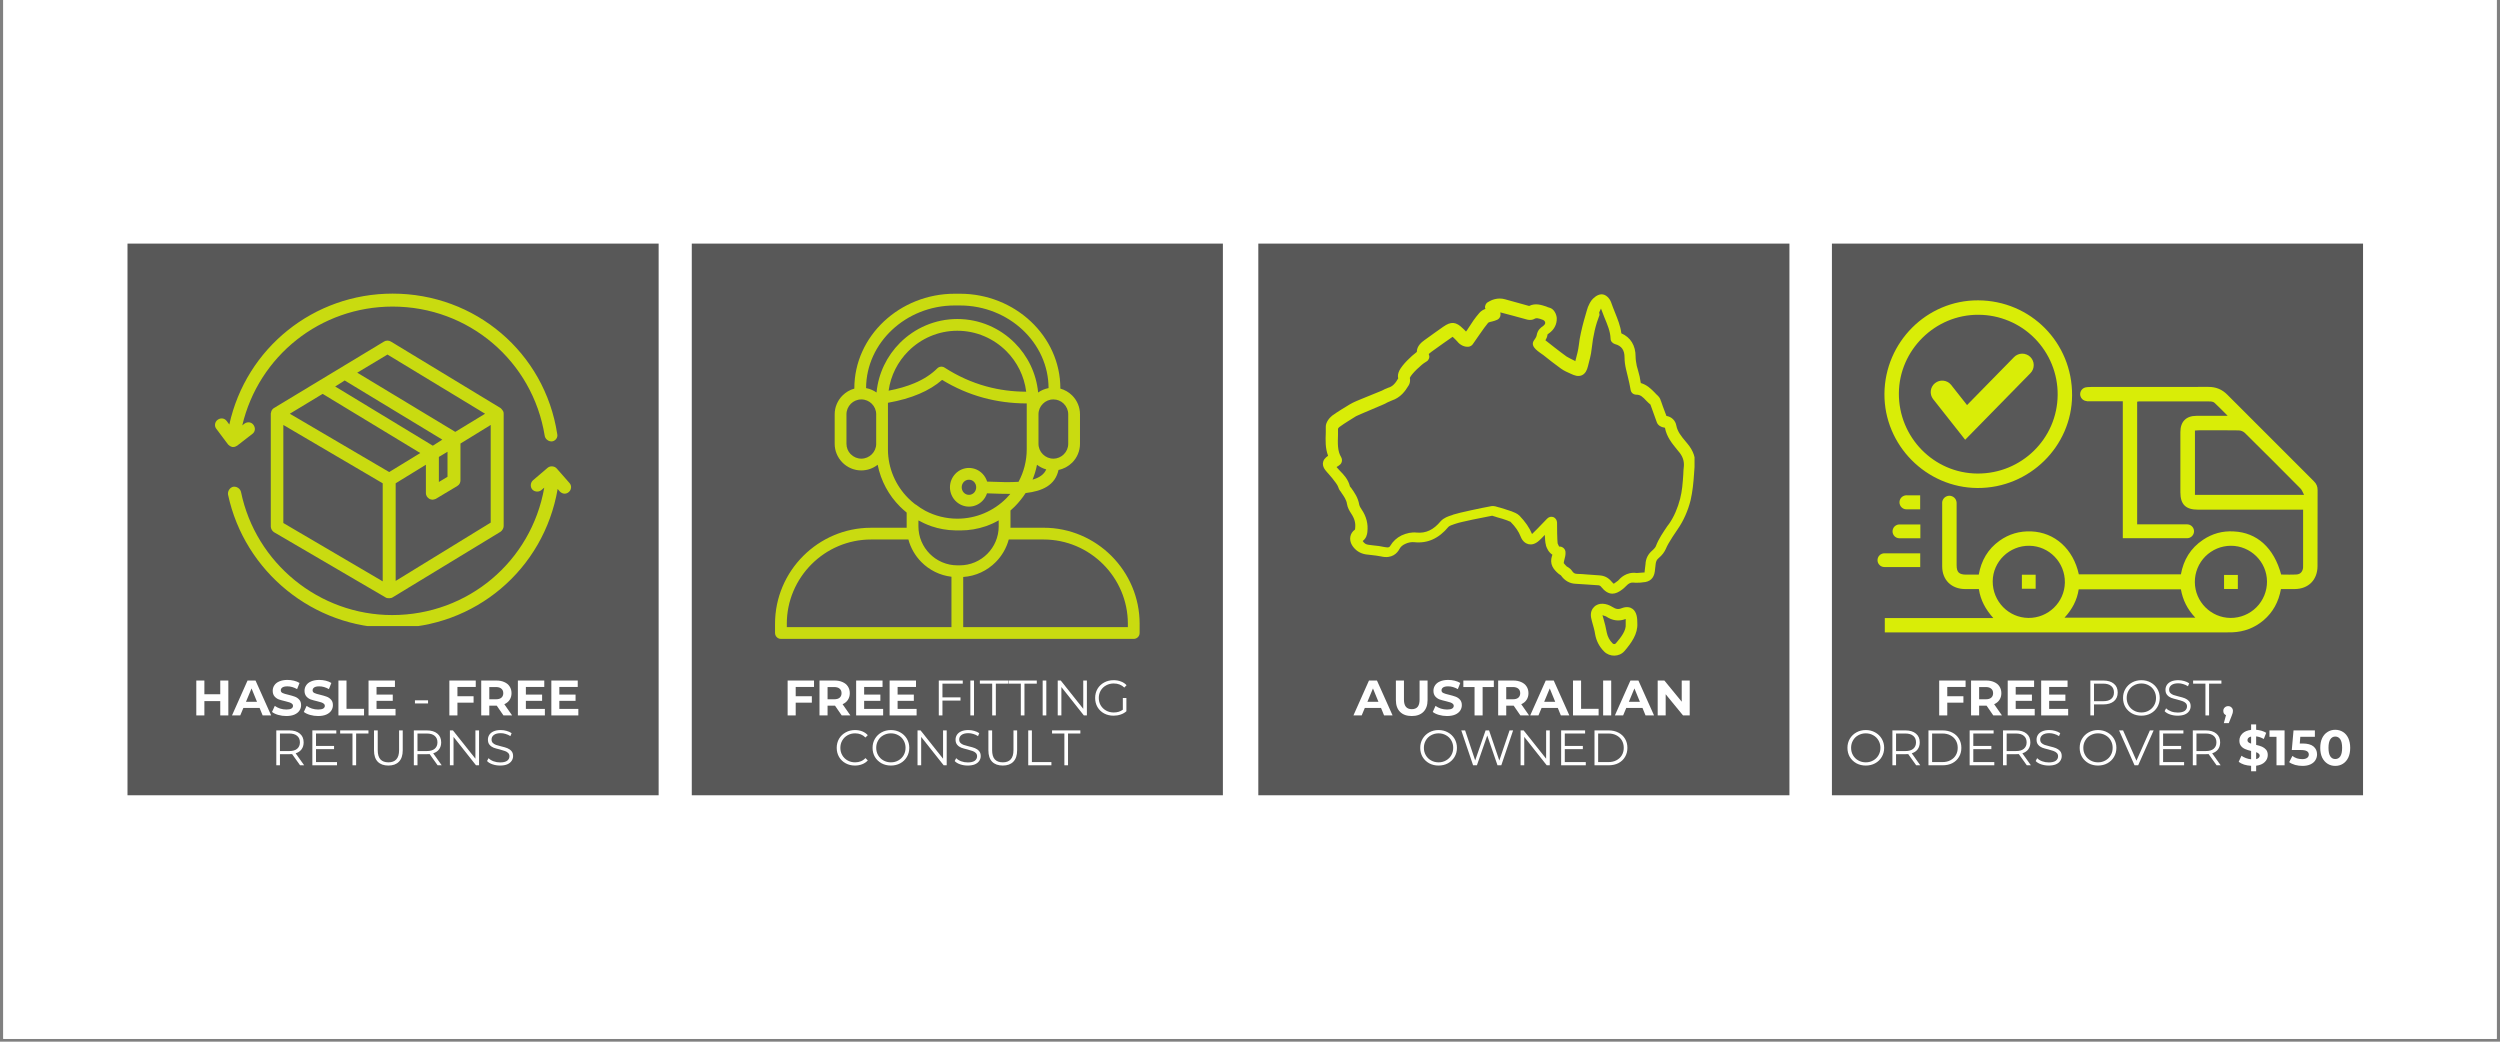 <svg version="1.0" preserveAspectRatio="xMidYMid meet" height="250" viewBox="0 0 450 187.5" zoomAndPan="magnify" width="600" xmlns:xlink="http://www.w3.org/1999/xlink" xmlns="http://www.w3.org/2000/svg"><rect x="0" y="0" width="450" height="187.5" fill="#808080" stroke="none"/><defs><filter id="fa9ab63241" height="100%" width="100%" y="0%" x="0%"><feColorMatrix color-interpolation-filters="sRGB" values="0 0 0 0 1 0 0 0 0 1 0 0 0 0 1 0 0 0 1 0"></feColorMatrix></filter><g></g><clipPath id="27d0804dfb"><path clip-rule="nonzero" d="M 0.598 0 L 449.402 0 L 449.402 187 L 0.598 187 Z M 0.598 0"></path></clipPath><clipPath id="fcbd8c326c"><path clip-rule="nonzero" d="M 124.52 43.852 L 220.121 43.852 L 220.121 143.148 L 124.52 143.148 Z M 124.52 43.852"></path></clipPath><mask id="2dd2dcc379"><g filter="url(#fa9ab63241)"><rect fill-opacity="0.88" height="225" y="-18.75" fill="#000000" width="540" x="-45"></rect></g></mask><clipPath id="89f36b38e5"><path clip-rule="nonzero" d="M 0.508 0.852 L 66.254 0.852 L 66.254 62.938 L 0.508 62.938 Z M 0.508 0.852"></path></clipPath><clipPath id="7b85610d3a"><rect height="64" y="0" width="67" x="0"></rect></clipPath><clipPath id="57eee7302a"><path clip-rule="nonzero" d="M 22.949 43.852 L 118.555 43.852 L 118.555 143.148 L 22.949 143.148 Z M 22.949 43.852"></path></clipPath><mask id="f143a350b3"><g filter="url(#fa9ab63241)"><rect fill-opacity="0.88" height="225" y="-18.75" fill="#000000" width="540" x="-45"></rect></g></mask><clipPath id="7925fccdac"><path clip-rule="nonzero" d="M 1.301 0.852 L 64 0.852 L 64 29 L 1.301 29 Z M 1.301 0.852"></path></clipPath><clipPath id="f2605c0b44"><path clip-rule="nonzero" d="M 4 31 L 66 31 L 66 60.691 L 4 60.691 Z M 4 31"></path></clipPath><clipPath id="7dcb2795be"><rect height="62" y="0" width="67" x="0"></rect></clipPath><clipPath id="a4ed03e9c2"><path clip-rule="nonzero" d="M 329.746 43.852 L 425.348 43.852 L 425.348 143.148 L 329.746 143.148 Z M 329.746 43.852"></path></clipPath><clipPath id="edf06f064e"><path clip-rule="nonzero" d="M 339 69 L 417.156 69 L 417.156 113.867 L 339 113.867 Z M 339 69"></path></clipPath><clipPath id="951e3f35d4"><path clip-rule="nonzero" d="M 339 54.027 L 373 54.027 L 373 88 L 339 88 Z M 339 54.027"></path></clipPath><clipPath id="df5c7b74b9"><path clip-rule="nonzero" d="M 337.867 99 L 346 99 L 346 103 L 337.867 103 Z M 337.867 99"></path></clipPath><clipPath id="fa79652ebb"><path clip-rule="nonzero" d="M 226.496 43.852 L 322.098 43.852 L 322.098 143.148 L 226.496 143.148 Z M 226.496 43.852"></path></clipPath><clipPath id="da63daab8c"><path clip-rule="nonzero" d="M 238 52.852 L 305.016 52.852 L 305.016 107 L 238 107 Z M 238 52.852"></path></clipPath><clipPath id="cfbbd89412"><path clip-rule="nonzero" d="M 286 108 L 295 108 L 295 118.676 L 286 118.676 Z M 286 108"></path></clipPath></defs><g clip-path="url(#27d0804dfb)"><path fill-rule="nonzero" fill-opacity="1" d="M 0.598 0 L 449.402 0 L 449.402 187 L 0.598 187 Z M 0.598 0" fill="#ffffff"></path><path fill-rule="nonzero" fill-opacity="1" d="M 0.598 0 L 449.402 0 L 449.402 187 L 0.598 187 Z M 0.598 0" fill="#ffffff"></path></g><g clip-path="url(#fcbd8c326c)"><path fill-rule="nonzero" fill-opacity="1" d="M 124.52 43.852 L 220.121 43.852 L 220.121 143.191 L 124.52 143.191 Z M 124.52 43.852" fill="#585858"></path></g><g mask="url(#2dd2dcc379)"><g transform="matrix(1, 0, 0, 1, 139, 52)"><g clip-path="url(#7b85610d3a)"><g clip-path="url(#89f36b38e5)"><path fill-rule="nonzero" fill-opacity="1" d="M 61.059 48.066 C 57.93 44.938 53.605 42.992 48.855 42.992 L 42.879 42.992 C 42.883 42.914 42.887 42.836 42.887 42.758 L 42.887 39.891 C 43.145 39.664 43.398 39.43 43.641 39.188 C 44.379 38.449 45.039 37.629 45.609 36.75 C 48.602 36.406 50.938 35.363 51.535 32.586 C 52.484 32.398 53.332 31.93 53.992 31.27 C 54.859 30.402 55.398 29.203 55.398 27.883 L 55.398 22.574 C 55.398 21.254 54.859 20.059 53.992 19.188 L 53.926 19.125 C 53.352 18.574 52.645 18.168 51.863 17.949 C 51.863 17.93 51.863 17.914 51.863 17.895 C 51.863 13.199 49.82 8.938 46.531 5.848 C 43.254 2.777 38.746 0.871 33.789 0.871 L 32.855 0.871 C 27.898 0.871 23.387 2.777 20.113 5.848 C 16.82 8.938 14.781 13.199 14.781 17.895 C 14.781 17.914 14.781 17.93 14.781 17.949 C 13.969 18.172 13.242 18.605 12.656 19.188 L 12.652 19.191 C 11.785 20.062 11.242 21.258 11.242 22.574 L 11.242 27.883 C 11.242 29.168 11.758 30.336 12.59 31.203 L 12.652 31.27 C 13.52 32.137 14.719 32.676 16.035 32.676 C 17.145 32.676 18.168 32.293 18.98 31.656 C 19.551 34.562 20.984 37.168 23.004 39.188 C 23.383 39.566 23.781 39.922 24.199 40.262 L 24.199 42.762 C 24.199 42.84 24.203 42.918 24.203 42.996 L 17.785 42.996 C 13.035 42.996 8.715 44.941 5.582 48.07 C 2.453 51.199 0.508 55.52 0.508 60.27 L 0.508 61.941 C 0.508 62.523 0.98 63 1.566 63 L 65.074 63 C 65.66 63 66.133 62.523 66.133 61.941 L 66.133 60.27 C 66.133 55.52 64.188 51.199 61.059 48.066 Z M 46.859 34.336 C 47.207 33.48 47.48 32.582 47.66 31.656 C 48.148 32.035 48.711 32.328 49.324 32.496 C 48.922 33.43 48.039 34 46.859 34.336 Z M 52.492 20.684 C 52.98 21.168 53.281 21.836 53.281 22.57 L 53.281 27.883 C 53.281 28.617 52.98 29.289 52.492 29.77 C 52.008 30.258 51.34 30.559 50.602 30.559 C 49.867 30.559 49.199 30.258 48.715 29.77 L 48.711 29.77 C 48.227 29.289 47.926 28.621 47.926 27.883 L 47.926 22.57 C 47.926 21.832 48.227 21.168 48.711 20.684 L 48.715 20.68 C 49.195 20.195 49.867 19.895 50.605 19.895 C 51.316 19.895 51.969 20.176 52.445 20.633 Z M 21.559 7.387 C 24.453 4.672 28.449 2.984 32.852 2.984 L 33.785 2.984 C 38.188 2.984 42.188 4.672 45.082 7.387 C 47.949 10.078 49.734 13.785 49.742 17.859 C 49.055 17.988 48.414 18.262 47.863 18.652 C 47.535 15.18 45.977 12.051 43.637 9.711 C 40.992 7.066 37.336 5.422 33.32 5.422 C 29.301 5.422 25.648 7.066 23 9.711 C 20.66 12.051 19.105 15.18 18.777 18.652 C 18.223 18.262 17.582 17.988 16.895 17.859 C 16.906 13.785 18.688 10.078 21.559 7.387 Z M 45.715 18.508 C 43.223 18.5 40.828 18.18 38.535 17.551 C 35.91 16.832 33.402 15.703 31.023 14.168 C 30.613 13.906 30.059 13.953 29.703 14.312 C 28.648 15.367 27.297 16.25 25.641 16.953 C 24.281 17.531 22.715 17.988 20.949 18.324 C 21.332 15.566 22.617 13.09 24.5 11.207 C 26.766 8.941 29.887 7.535 33.32 7.535 C 36.758 7.535 39.879 8.941 42.145 11.207 C 44.066 13.129 45.367 15.68 45.715 18.508 Z M 16.035 30.559 C 15.301 30.559 14.633 30.258 14.148 29.77 L 14.098 29.727 C 13.641 29.246 13.363 28.598 13.363 27.883 L 13.363 22.57 C 13.363 21.832 13.664 21.168 14.145 20.684 L 14.148 20.68 C 14.633 20.195 15.301 19.895 16.039 19.895 C 16.777 19.895 17.445 20.195 17.93 20.68 L 17.93 20.684 C 18.414 21.168 18.715 21.836 18.715 22.57 L 18.715 27.883 C 18.715 28.617 18.414 29.289 17.93 29.77 C 17.441 30.258 16.77 30.559 16.035 30.559 Z M 20.828 28.867 L 20.828 20.5 C 22.949 20.125 24.832 19.594 26.465 18.895 C 28.066 18.215 29.438 17.375 30.578 16.379 C 32.926 17.809 35.391 18.879 37.98 19.586 C 40.488 20.27 43.098 20.613 45.812 20.617 L 45.812 28.867 C 45.812 30.98 45.277 32.977 44.34 34.727 C 42.715 34.836 40.867 34.77 39.055 34.699 L 38.684 34.688 C 38.516 34.145 38.223 33.656 37.84 33.262 C 37.219 32.625 36.359 32.23 35.414 32.23 C 34.469 32.23 33.609 32.625 32.988 33.262 C 32.375 33.891 31.992 34.758 31.992 35.711 C 31.992 36.664 32.375 37.531 32.988 38.16 C 33.609 38.793 34.469 39.191 35.414 39.191 C 36.359 39.191 37.219 38.797 37.84 38.16 C 38.211 37.777 38.492 37.316 38.66 36.797 L 38.98 36.809 C 40.285 36.859 41.602 36.906 42.867 36.898 C 42.637 37.172 42.395 37.438 42.145 37.691 C 39.879 39.957 36.758 41.363 33.32 41.363 C 31.238 41.363 29.27 40.844 27.535 39.93 C 26.961 39.617 26.414 39.258 25.902 38.863 C 25.836 38.809 25.762 38.766 25.684 38.734 C 25.27 38.41 24.871 38.062 24.5 37.691 C 22.234 35.426 20.828 32.305 20.828 28.867 Z M 36.715 35.711 C 36.715 36.094 36.566 36.441 36.324 36.688 C 36.094 36.926 35.77 37.074 35.41 37.074 C 35.055 37.074 34.727 36.926 34.496 36.688 C 34.254 36.441 34.105 36.094 34.105 35.711 C 34.105 35.328 34.254 34.98 34.496 34.734 C 34.727 34.496 35.055 34.348 35.41 34.348 C 35.77 34.348 36.094 34.496 36.324 34.734 C 36.566 34.98 36.715 35.328 36.715 35.711 Z M 27.336 42.188 C 27.766 42.387 28.207 42.566 28.656 42.723 C 30.004 43.184 31.441 43.441 32.93 43.469 C 32.945 43.469 32.961 43.469 32.973 43.473 C 33.043 43.473 33.113 43.477 33.184 43.477 L 33.895 43.477 C 35.477 43.477 37 43.211 38.426 42.723 C 39.238 42.441 40.023 42.086 40.766 41.664 L 40.766 42.758 C 40.766 44.684 39.977 46.434 38.707 47.703 C 37.438 48.973 35.688 49.762 33.762 49.762 L 33.32 49.762 C 31.395 49.762 29.645 48.973 28.375 47.703 C 27.105 46.434 26.316 44.68 26.316 42.758 L 26.316 41.676 C 26.648 41.859 26.988 42.031 27.336 42.188 Z M 2.625 60.27 C 2.625 56.102 4.332 52.312 7.078 49.562 C 9.828 46.812 13.617 45.109 17.785 45.109 L 24.512 45.109 C 24.934 46.676 25.762 48.082 26.879 49.199 C 28.293 50.613 30.172 51.57 32.262 51.812 L 32.262 60.883 L 2.625 60.883 Z M 64.016 60.883 L 34.379 60.883 L 34.379 51.855 C 36.645 51.703 38.691 50.719 40.207 49.199 C 41.324 48.082 42.152 46.676 42.574 45.109 L 48.855 45.109 C 53.023 45.109 56.812 46.816 59.562 49.562 C 62.309 52.312 64.016 56.105 64.016 60.273 Z M 64.016 60.883" fill="#d9ed07"></path></g></g></g></g><g clip-path="url(#57eee7302a)"><path fill-rule="nonzero" fill-opacity="1" d="M 22.949 43.852 L 118.555 43.852 L 118.555 143.191 L 22.949 143.191 Z M 22.949 43.852" fill="#585858"></path></g><g mask="url(#f143a350b3)"><g transform="matrix(1, 0, 0, 1, 37, 52)"><g clip-path="url(#7dcb2795be)"><path fill-rule="nonzero" fill-opacity="1" d="M 53.66 22.473 C 53.66 22.082 53.504 21.926 53.504 21.926 C 53.426 21.77 53.27 21.617 53.113 21.461 L 33.363 9.484 C 32.973 9.25 32.508 9.25 32.117 9.484 L 12.289 21.461 C 12.055 21.617 11.898 21.848 11.82 22.082 C 11.82 22.082 11.82 22.082 11.82 22.16 C 11.742 22.316 11.742 22.395 11.742 22.551 L 11.742 42.77 C 11.742 43.156 11.977 43.547 12.289 43.777 L 32.508 55.598 C 32.664 55.676 32.816 55.676 33.129 55.676 C 33.363 55.676 33.598 55.598 33.672 55.523 L 53.113 43.703 C 53.426 43.469 53.66 43.078 53.66 42.691 Z M 32.742 11.816 L 50.316 22.473 L 44.949 25.738 L 27.297 15.082 Z M 25.043 16.484 L 42.617 27.137 L 40.906 28.227 L 23.332 17.57 Z M 41.996 30.246 L 43.551 29.316 L 43.551 33.824 L 41.996 34.758 Z M 21.074 18.895 L 38.652 29.547 L 33.051 32.969 L 15.164 22.473 Z M 14 24.492 L 31.887 34.992 L 31.887 52.645 L 14 42.145 C 14 42.145 14 24.492 14 24.492 Z M 34.219 52.566 L 34.219 34.992 L 39.66 31.648 L 39.66 36.781 C 39.66 37.168 39.895 37.559 40.285 37.793 C 40.438 37.867 40.672 37.945 40.828 37.945 C 41.062 37.945 41.219 37.867 41.449 37.793 L 45.34 35.457 C 45.727 35.227 45.883 34.836 45.883 34.445 L 45.883 27.836 L 51.328 24.492 L 51.328 42.066 Z M 34.219 52.566" fill="#d9ed07"></path><g clip-path="url(#7925fccdac)"><path fill-rule="nonzero" fill-opacity="1" d="M 4.824 28.461 C 4.898 28.461 4.898 28.461 4.977 28.461 C 5.211 28.461 5.445 28.383 5.68 28.227 L 8.398 26.125 C 8.945 25.738 9.023 25.039 8.633 24.492 C 8.242 23.949 7.543 23.871 7 24.258 L 6.609 24.57 C 9.566 12.051 20.688 3.184 33.672 3.184 C 47.359 3.184 58.871 12.984 61.047 26.438 C 61.125 26.98 61.668 27.449 62.215 27.449 C 62.293 27.449 62.371 27.449 62.371 27.449 C 62.992 27.371 63.457 26.75 63.301 26.125 C 61.047 11.43 48.527 0.852 33.672 0.852 C 19.441 0.852 7.312 10.652 4.277 24.414 L 3.812 23.793 C 3.422 23.25 2.723 23.172 2.18 23.559 C 1.633 23.949 1.555 24.727 1.945 25.191 L 4.043 27.992 C 4.277 28.227 4.512 28.383 4.824 28.461 Z M 4.824 28.461" fill="#d9ed07"></path></g><g clip-path="url(#f2605c0b44)"><path fill-rule="nonzero" fill-opacity="1" d="M 65.48 34.914 L 63.227 32.348 C 62.836 31.879 62.059 31.805 61.59 32.191 L 58.949 34.445 C 58.48 34.836 58.402 35.613 58.793 36.082 C 59.18 36.547 59.957 36.625 60.426 36.234 L 60.969 35.77 C 58.637 49.066 47.203 58.711 33.598 58.711 C 20.453 58.711 9.023 49.379 6.379 36.547 C 6.223 35.926 5.602 35.535 4.977 35.613 C 4.355 35.77 3.969 36.391 4.043 37.012 C 7 50.934 19.441 61.043 33.672 61.043 C 48.449 61.043 60.891 50.543 63.379 36.004 L 63.77 36.469 C 64.004 36.703 64.312 36.859 64.625 36.859 C 64.859 36.859 65.168 36.781 65.402 36.547 C 65.867 36.156 65.945 35.379 65.48 34.914 Z M 65.48 34.914" fill="#d9ed07"></path></g></g></g></g><g clip-path="url(#a4ed03e9c2)"><path fill-rule="nonzero" fill-opacity="1" d="M 329.746 43.852 L 425.348 43.852 L 425.348 143.191 L 329.746 143.191 Z M 329.746 43.852" fill="#585858"></path></g><g clip-path="url(#edf06f064e)"><path fill-rule="nonzero" fill-opacity="1" d="M 417.168 88.262 C 417.188 87.605 416.961 87.055 416.48 86.609 C 411.285 81.43 406.098 76.242 400.922 71.047 C 399.965 70.086 398.867 69.637 397.508 69.641 C 390.473 69.66 383.434 69.648 376.395 69.652 C 376.137 69.652 375.879 69.676 375.617 69.688 L 375.617 69.703 C 375.457 69.707 375.305 69.746 375.16 69.812 C 375.012 69.879 374.883 69.969 374.773 70.086 C 374.664 70.203 374.578 70.336 374.52 70.484 C 374.457 70.633 374.43 70.789 374.43 70.949 C 374.43 71.109 374.457 71.262 374.52 71.41 C 374.578 71.562 374.664 71.691 374.773 71.809 C 374.883 71.926 375.012 72.016 375.16 72.082 C 375.305 72.148 375.457 72.188 375.617 72.195 L 375.617 72.23 L 382.105 72.23 L 382.105 96.879 L 393.711 96.879 C 393.871 96.875 394.027 96.84 394.176 96.773 C 394.324 96.707 394.457 96.617 394.57 96.5 C 394.684 96.383 394.77 96.25 394.832 96.098 C 394.895 95.949 394.926 95.793 394.926 95.629 C 394.926 95.465 394.895 95.309 394.832 95.16 C 394.77 95.008 394.684 94.875 394.57 94.758 C 394.457 94.641 394.324 94.551 394.176 94.484 C 394.027 94.422 393.871 94.387 393.711 94.383 L 384.688 94.383 L 384.688 72.309 C 384.793 72.285 384.898 72.266 385.004 72.254 C 389.254 72.254 393.504 72.246 397.754 72.258 C 398.035 72.258 398.395 72.316 398.59 72.488 C 399.375 73.203 400.105 73.973 400.984 74.848 C 398.996 74.848 397.188 74.848 395.383 74.848 C 393.5 74.852 392.473 75.879 392.469 77.762 C 392.465 81.387 392.465 85.016 392.469 88.641 C 392.469 90.785 393.438 91.738 395.609 91.738 L 414.559 91.738 L 414.559 101.727 C 414.566 101.891 414.562 102.051 414.551 102.215 C 414.465 102.887 414.078 103.352 413.418 103.402 C 412.48 103.469 411.531 103.418 410.609 103.418 C 409.305 98.602 406.258 95.848 402.062 95.656 C 400.047 95.539 398.203 96.047 396.531 97.176 C 394.301 98.668 393.031 100.793 392.562 103.379 L 374.188 103.379 C 373.195 98.816 369.863 95.824 365.633 95.652 C 363.531 95.566 361.609 96.121 359.906 97.34 C 357.828 98.828 356.629 100.883 356.176 103.434 C 355.406 103.434 354.68 103.434 353.953 103.434 C 352.617 103.434 352.191 103.016 352.191 101.703 C 352.188 98.371 352.188 95.043 352.191 91.715 L 352.191 90.488 L 352.188 90.488 C 352.18 90.32 352.145 90.156 352.074 90 C 352.004 89.848 351.906 89.711 351.785 89.594 C 351.66 89.477 351.52 89.387 351.359 89.324 C 351.203 89.262 351.039 89.234 350.867 89.234 C 350.699 89.238 350.535 89.273 350.379 89.34 C 350.223 89.406 350.082 89.5 349.961 89.621 C 349.844 89.742 349.75 89.879 349.684 90.035 C 349.621 90.191 349.586 90.355 349.586 90.527 C 349.586 90.578 349.59 90.629 349.594 90.684 L 349.594 91.094 C 349.594 94.719 349.586 98.348 349.594 101.973 C 349.602 104.395 351.258 106.012 353.703 106.031 C 354.531 106.035 355.363 106.031 356.195 106.031 C 356.5 108.051 357.391 109.68 358.797 111.246 L 339.262 111.246 L 339.262 113.828 L 400.781 113.828 C 401.133 113.828 401.488 113.832 401.836 113.816 C 403.934 113.727 405.801 113.027 407.41 111.676 C 409.152 110.207 410.156 108.309 410.574 106.031 C 411.418 106.031 412.227 106.031 413.035 106.031 C 415.516 106.016 417.148 104.383 417.152 101.898 C 417.164 97.352 417.148 92.805 417.168 88.262 Z M 365.113 111.227 C 361.535 111.188 358.668 108.246 358.688 104.637 C 358.711 101.074 361.688 98.191 365.293 98.238 C 368.867 98.285 371.734 101.262 371.676 104.863 C 371.621 108.406 368.672 111.266 365.113 111.227 Z M 371.609 111.184 C 373 109.676 373.863 108.031 374.168 106.078 L 392.562 106.078 C 392.895 107.977 393.711 109.656 395.156 111.184 Z M 401.527 111.227 C 397.984 111.223 395.078 108.309 395.07 104.758 C 395.07 104.332 395.109 103.906 395.191 103.488 C 395.273 103.07 395.395 102.664 395.559 102.266 C 395.719 101.871 395.918 101.496 396.156 101.141 C 396.391 100.785 396.66 100.457 396.961 100.152 C 397.262 99.852 397.59 99.582 397.945 99.344 C 398.301 99.105 398.676 98.902 399.07 98.738 C 399.465 98.574 399.871 98.449 400.289 98.367 C 400.707 98.281 401.129 98.238 401.559 98.238 C 405.117 98.234 408.043 101.129 408.059 104.668 C 408.062 105.098 408.023 105.523 407.941 105.945 C 407.859 106.367 407.738 106.777 407.574 107.176 C 407.41 107.574 407.211 107.953 406.973 108.312 C 406.734 108.672 406.465 109.004 406.16 109.309 C 405.855 109.613 405.527 109.887 405.168 110.125 C 404.812 110.363 404.434 110.566 404.035 110.73 C 403.637 110.895 403.227 111.02 402.805 111.102 C 402.383 111.188 401.957 111.227 401.527 111.227 Z M 395.09 89.074 L 395.09 77.496 C 395.332 77.477 395.566 77.449 395.797 77.449 C 398.18 77.449 400.559 77.426 402.941 77.469 C 403.367 77.48 403.738 77.629 404.059 77.914 C 407.426 81.238 410.773 84.586 414.105 87.953 C 414.371 88.219 414.492 88.633 414.73 89.074 Z M 395.09 89.074" fill="#d9ed07"></path></g><g clip-path="url(#951e3f35d4)"><path fill-rule="nonzero" fill-opacity="1" d="M 356.059 54.062 C 365.527 54.102 373.031 61.684 372.977 71.164 C 372.926 80.371 365.266 87.883 355.957 87.84 C 346.723 87.797 339.141 80.133 339.199 70.898 C 339.262 61.586 346.832 54.023 356.059 54.062 Z M 356.117 56.66 C 348.34 56.609 341.855 63.004 341.797 70.777 C 341.742 78.699 348.086 85.195 355.941 85.238 C 363.867 85.285 370.32 78.957 370.379 71.078 C 370.387 70.133 370.301 69.199 370.125 68.273 C 369.949 67.352 369.684 66.449 369.328 65.578 C 368.973 64.703 368.535 63.875 368.016 63.09 C 367.5 62.301 366.906 61.574 366.246 60.902 C 365.582 60.234 364.859 59.633 364.082 59.105 C 363.301 58.578 362.473 58.133 361.605 57.77 C 360.734 57.406 359.84 57.129 358.918 56.941 C 357.992 56.758 357.059 56.66 356.117 56.66 Z M 356.117 56.66" fill="#d9ed07"></path></g><g clip-path="url(#df5c7b74b9)"><path fill-rule="nonzero" fill-opacity="1" d="M 345.641 99.594 L 345.641 102.066 L 339.188 102.066 C 339.023 102.066 338.867 102.035 338.715 101.973 C 338.562 101.91 338.43 101.82 338.316 101.703 C 338.199 101.59 338.109 101.453 338.047 101.305 C 337.984 101.152 337.953 100.996 337.953 100.832 C 337.953 100.668 337.984 100.508 338.047 100.359 C 338.109 100.207 338.199 100.074 338.316 99.957 C 338.43 99.84 338.562 99.754 338.715 99.691 C 338.867 99.629 339.023 99.594 339.188 99.594 Z M 345.641 99.594" fill="#d9ed07"></path></g><path fill-rule="nonzero" fill-opacity="1" d="M 345.664 94.402 L 345.664 96.887 L 341.84 96.887 C 341.68 96.879 341.527 96.844 341.383 96.777 C 341.238 96.711 341.109 96.617 341 96.504 C 340.891 96.387 340.805 96.254 340.746 96.105 C 340.688 95.957 340.656 95.805 340.656 95.645 C 340.656 95.484 340.688 95.332 340.746 95.184 C 340.805 95.035 340.891 94.902 341 94.785 C 341.109 94.672 341.238 94.582 341.383 94.516 C 341.527 94.449 341.68 94.41 341.84 94.402 C 341.859 94.402 341.879 94.402 341.898 94.402 Z M 345.664 94.402" fill="#d9ed07"></path><path fill-rule="nonzero" fill-opacity="1" d="M 345.629 89.156 L 345.629 91.68 L 343.152 91.68 C 342.984 91.68 342.82 91.645 342.668 91.578 C 342.516 91.512 342.379 91.418 342.262 91.297 C 342.145 91.176 342.055 91.039 341.996 90.883 C 341.934 90.727 341.902 90.566 341.906 90.398 C 341.906 90.23 341.941 90.07 342.008 89.914 C 342.074 89.762 342.168 89.625 342.289 89.508 C 342.41 89.391 342.547 89.301 342.703 89.242 C 342.859 89.18 343.02 89.148 343.188 89.152 C 343.227 89.152 343.266 89.152 343.305 89.156 Z M 345.629 89.156" fill="#d9ed07"></path><path fill-rule="nonzero" fill-opacity="1" d="M 363.938 103.449 L 366.418 103.449 L 366.418 105.973 L 363.938 105.973 Z M 363.938 103.449" fill="#d9ed07"></path><path fill-rule="nonzero" fill-opacity="1" d="M 400.332 103.488 L 402.812 103.488 L 402.812 106.016 L 400.332 106.016 Z M 400.332 103.488" fill="#d9ed07"></path><path fill-rule="nonzero" fill-opacity="1" d="M 353.73 79.156 L 347.949 71.824 C 347.785 71.609 347.668 71.371 347.598 71.109 C 347.527 70.848 347.512 70.582 347.543 70.316 C 347.578 70.047 347.664 69.797 347.797 69.559 C 347.93 69.324 348.102 69.121 348.312 68.957 C 348.527 68.789 348.762 68.668 349.023 68.59 C 349.281 68.516 349.547 68.492 349.816 68.523 C 350.086 68.551 350.34 68.629 350.578 68.758 C 350.812 68.887 351.02 69.059 351.191 69.266 L 354.066 72.914 L 362.531 64.277 C 362.723 64.082 362.945 63.93 363.195 63.824 C 363.449 63.715 363.711 63.66 363.984 63.656 C 364.258 63.656 364.523 63.703 364.777 63.809 C 365.031 63.91 365.258 64.055 365.453 64.246 C 365.648 64.441 365.801 64.66 365.906 64.914 C 366.016 65.164 366.07 65.43 366.07 65.703 C 366.074 65.977 366.023 66.238 365.922 66.496 C 365.82 66.75 365.672 66.973 365.48 67.168 Z M 353.73 79.156" fill="#d9ed07"></path><g clip-path="url(#fa79652ebb)"><path fill-rule="nonzero" fill-opacity="1" d="M 226.496 43.852 L 322.098 43.852 L 322.098 143.191 L 226.496 143.191 Z M 226.496 43.852" fill="#585858"></path></g><g clip-path="url(#da63daab8c)"><path fill-rule="nonzero" fill-opacity="1" d="M 303.727 79.84 L 303.465 79.527 C 302.629 78.531 301.945 77.695 301.738 76.594 C 301.578 75.703 300.898 75.023 299.957 74.867 C 299.746 74.289 299.539 73.766 299.328 73.191 L 299.016 72.301 C 299.016 72.25 299.016 72.25 298.961 72.195 C 298.91 71.934 298.754 71.566 298.438 71.254 C 298.23 71.098 298.02 70.836 297.809 70.625 C 297.18 69.996 296.449 69.262 295.348 68.949 C 295.297 68.582 295.191 68.215 295.141 67.797 C 295.086 67.484 294.617 65.859 294.617 65.859 C 294.512 65.285 294.406 64.707 294.406 64.184 C 294.406 62.195 293.516 60.727 291.84 59.996 C 291.684 58.633 291.16 57.43 290.688 56.227 C 290.426 55.598 290.219 55.02 290.008 54.445 C 289.797 53.816 289.117 52.926 288.227 52.977 C 287.441 53.031 286.812 53.66 286.5 54.027 C 286.184 54.445 285.977 54.914 285.82 55.281 C 285.82 55.281 284.457 59.473 284.195 62.09 C 284.09 63.031 283.828 63.977 283.566 64.969 L 283.566 65.023 C 283.516 64.969 283.461 64.969 283.41 64.918 C 282.887 64.656 282.414 64.445 281.996 64.184 C 280.949 63.449 278.434 61.461 278.172 61.25 C 278.332 60.988 278.488 60.676 278.539 60.309 C 278.539 60.203 278.539 60.152 278.75 60.047 C 279.746 59.367 280.27 58.371 280.215 57.219 C 280.164 56.59 279.746 55.598 278.906 55.387 C 278.695 55.336 278.539 55.281 278.332 55.176 C 277.492 54.914 276.395 54.496 275.242 55.074 C 275.188 55.074 272.152 54.234 270.895 53.867 C 269.586 53.504 268.484 53.973 267.805 54.391 C 267.543 54.551 267.387 54.812 267.336 55.074 C 267.281 55.23 267.281 55.441 267.387 55.598 C 266.969 55.754 266.602 55.965 266.285 56.328 C 265.5 57.219 264.875 58.164 264.246 59.156 C 264.141 59.312 264.035 59.523 263.879 59.68 C 263.773 59.523 263.355 59.156 263.355 59.156 C 262.098 57.902 261.207 57.797 259.742 58.844 C 259.324 59.105 257.125 60.727 256.441 61.199 C 256.023 61.512 255.027 62.195 255.027 63.348 C 253.98 64.133 252.41 65.648 251.887 66.699 C 251.625 67.223 251.574 67.691 251.676 68.113 C 251.207 68.949 250.684 69.578 249.898 69.785 C 249.477 69.945 249.113 70.102 248.746 70.312 C 248.535 70.414 245.551 71.621 245.027 71.828 C 245.027 71.828 243.562 72.406 242.984 72.773 C 242.043 73.348 240.891 74.027 239.793 74.812 C 239.266 75.234 238.641 76.02 238.641 76.805 C 238.641 77.172 238.641 77.484 238.641 77.852 C 238.586 79.266 238.535 80.68 239.059 82.039 C 238.797 82.195 238.586 82.406 238.379 82.668 C 237.695 83.715 238.535 84.605 238.848 84.973 C 238.848 84.973 240.68 86.961 240.891 87.695 C 240.996 88.062 241.203 88.375 241.363 88.531 C 241.414 88.586 241.414 88.586 241.414 88.637 C 241.887 89.32 242.355 89.945 242.461 90.73 C 242.566 91.359 242.879 91.938 243.195 92.406 C 243.824 93.352 244.031 94.137 243.93 95.027 L 243.93 95.078 C 243.93 95.184 243.875 95.34 243.875 95.34 C 242.984 95.969 242.777 97.121 243.352 98.117 C 243.93 99.059 244.816 99.633 245.867 99.793 C 246.18 99.844 246.441 99.844 246.754 99.895 C 247.383 99.949 248.012 100.055 248.59 100.156 C 250.578 100.629 251.52 99.531 251.887 98.848 C 252.098 98.43 252.465 98.117 252.934 97.906 C 253.457 97.645 254.086 97.539 254.559 97.594 C 256.965 97.855 259.008 96.91 260.738 94.816 C 260.895 94.66 261.418 94.449 261.785 94.344 L 262.098 94.242 C 262.777 93.98 267.125 93.09 268.59 92.828 C 268.645 92.828 269.586 93.141 269.586 93.141 C 270.16 93.297 270.738 93.457 271.262 93.664 C 271.418 93.719 271.785 93.875 271.891 93.926 C 272.781 94.816 273.355 95.656 273.723 96.598 C 274.09 97.539 274.719 97.855 275.137 97.957 C 275.609 98.062 276.289 98.012 277.074 97.277 C 277.285 97.121 277.648 96.703 278.07 96.281 C 278.121 97.695 278.227 97.957 278.277 98.168 L 278.277 98.219 C 278.434 98.691 278.75 99.426 279.43 99.844 C 279.273 100.316 279.117 100.84 279.273 101.52 C 279.43 102.148 279.848 102.617 280.164 102.934 L 280.215 102.984 C 280.426 103.195 280.633 103.352 280.793 103.457 C 280.844 103.508 281 103.562 281 103.613 C 281.629 104.504 282.52 105.027 283.566 105.078 C 284.145 105.133 284.668 105.133 285.242 105.184 C 285.977 105.238 286.762 105.289 287.547 105.34 C 287.914 105.34 288.07 105.445 288.227 105.656 C 288.855 106.441 289.535 106.859 290.219 106.859 C 290.793 106.859 291.367 106.598 292.051 106.074 L 292.102 106.023 C 292.258 105.918 292.418 105.762 292.574 105.602 C 293.203 104.922 293.621 104.816 294.094 104.871 C 294.512 104.922 294.93 104.871 295.297 104.871 C 295.453 104.871 295.609 104.816 295.715 104.816 C 296.973 104.766 297.703 104.086 297.863 102.879 C 297.914 102.41 297.965 101.992 298.02 101.52 C 298.07 101.047 298.23 100.734 298.543 100.473 C 299.223 99.895 299.59 99.371 299.852 98.797 C 300.27 97.695 302 95.234 302 95.234 C 303.047 93.719 303.832 91.938 304.305 90.051 C 304.668 88.48 304.828 86.859 304.93 85.285 C 304.984 84.762 304.984 84.293 305.035 83.77 C 305.297 82.562 304.828 81.148 303.727 79.84 Z M 303.098 83.871 C 303.047 84.395 302.992 84.922 302.992 85.391 C 302.891 86.961 302.785 88.375 302.418 89.789 C 302 91.414 301.316 93.035 300.43 94.293 L 300.113 94.711 C 299.379 95.812 298.594 96.91 298.07 98.273 C 298.02 98.43 297.863 98.691 297.391 99.109 C 296.656 99.738 296.238 100.523 296.188 101.57 C 296.133 101.992 296.082 102.41 296.031 102.879 C 296.031 102.934 296.031 102.984 296.031 103.039 C 295.977 103.039 294.824 103.141 294.617 103.141 C 292.73 102.879 291.629 104.086 291.266 104.504 C 291.211 104.555 290.531 105.027 290.48 105.078 C 290.426 105.027 290.27 104.922 290.059 104.66 C 289.484 103.98 288.805 103.613 287.859 103.562 C 287.129 103.508 286.344 103.457 285.609 103.402 C 285.031 103.352 284.457 103.301 283.934 103.301 C 283.461 103.301 283.199 103.141 282.938 102.723 C 282.73 102.41 282.414 102.199 282.152 102.043 C 282.047 101.992 281.945 101.938 281.945 101.887 C 281.945 101.887 281.523 101.469 281.473 101.363 C 281.473 101.258 281.523 100.996 281.578 100.785 C 281.684 100.367 281.84 99.895 281.785 99.32 C 281.734 98.797 281.262 98.379 280.738 98.379 C 280.738 98.379 280.633 98.379 280.633 98.379 C 280.582 98.273 280.477 98.012 280.371 97.801 C 280.371 97.695 280.27 97.121 280.27 94.082 C 280.27 93.664 280.008 93.246 279.641 93.09 C 279.223 92.93 278.801 93.035 278.488 93.352 C 277.074 94.816 276.078 95.863 275.766 96.125 C 275.293 94.973 274.559 93.926 273.512 92.828 C 273.094 92.406 272.465 92.199 272.098 92.043 C 271.523 91.832 269.953 91.359 269.953 91.359 C 269.898 91.359 269.797 91.309 269.742 91.309 C 269.43 91.203 268.957 91.047 268.484 91.098 C 267.02 91.359 262.516 92.305 261.625 92.617 L 261.363 92.723 C 260.684 92.93 259.898 93.195 259.324 93.82 C 258.012 95.395 256.652 96.02 254.977 95.863 C 254.141 95.758 253.145 95.969 252.254 96.387 C 251.414 96.805 250.734 97.434 250.266 98.219 C 250.16 98.43 250.004 98.641 249.27 98.48 C 248.535 98.324 247.855 98.219 247.176 98.168 C 246.914 98.117 246.598 98.117 246.336 98.062 C 245.867 98.012 245.551 97.801 245.289 97.383 C 245.969 96.859 246.074 96.18 246.129 95.758 L 246.129 95.707 C 246.285 94.344 245.969 92.984 245.078 91.676 C 244.922 91.465 244.715 91.098 244.66 90.836 C 244.453 89.582 243.824 88.691 243.195 87.801 C 243.141 87.746 242.984 87.59 242.984 87.539 C 242.672 86.281 241.887 85.445 241.152 84.711 C 240.996 84.5 240.785 84.344 240.629 84.133 C 240.629 84.133 240.578 84.031 240.629 84.031 C 240.785 83.926 240.941 83.871 241.102 83.715 C 241.57 83.402 241.676 82.773 241.414 82.301 C 240.734 81.203 240.785 79.789 240.84 78.27 C 240.84 77.902 240.84 77.535 240.84 77.223 C 240.84 77.117 240.996 76.91 241.102 76.855 C 242.094 76.121 243.195 75.496 244.086 74.918 C 244.555 74.656 248.43 73.086 248.953 72.824 C 249.215 72.719 249.426 72.613 249.688 72.457 C 250.004 72.301 250.266 72.195 250.527 72.09 C 252.098 71.566 252.934 70.414 253.562 69.367 C 253.773 69.055 253.875 68.531 253.773 68.008 C 254.035 67.324 255.918 65.547 256.602 65.18 C 256.809 65.074 257.02 64.918 257.125 64.707 C 257.438 64.238 257.176 63.766 257.176 63.766 C 257.176 63.711 257.281 63.609 257.699 63.293 C 258.434 62.77 261.418 60.625 261.469 60.625 C 261.523 60.676 262.254 61.355 262.309 61.461 C 262.832 62.141 263.668 62.508 264.402 62.402 C 264.664 62.352 264.926 62.195 265.082 61.984 C 265.398 61.566 267.176 58.895 267.859 58.109 C 267.961 58.004 268.383 57.902 268.645 57.848 C 268.906 57.797 269.168 57.691 269.43 57.586 C 269.742 57.48 269.953 57.219 270.059 56.906 C 270.109 56.695 270.109 56.434 270.059 56.227 C 270.16 56.227 274.719 57.48 274.719 57.48 C 275.031 57.586 275.609 57.691 276.133 57.43 C 276.551 57.168 276.918 57.273 277.754 57.586 C 277.91 57.641 278.539 58.109 277.754 58.688 C 277.285 59 276.758 59.418 276.602 60.363 C 276.551 60.727 276.234 61.043 276.027 61.41 C 275.449 62.508 277.125 63.398 277.809 63.922 C 278.801 64.707 279.848 65.547 280.949 66.332 C 281.523 66.75 282.152 67.012 282.73 67.273 C 283.41 67.586 284.039 67.848 284.77 67.535 C 285.398 67.223 285.66 66.594 285.82 65.965 C 286.082 64.918 286.395 63.871 286.5 62.77 C 286.762 60.363 287.23 58.426 287.914 56.695 L 287.859 56.227 C 287.965 55.965 288.07 55.754 288.176 55.543 C 288.383 56.066 288.594 56.645 288.805 57.168 C 289.328 58.426 289.852 59.629 289.902 60.938 C 289.902 61.41 290.219 61.777 290.688 61.934 C 291.895 62.246 292.418 63.031 292.418 64.34 C 292.418 65.074 292.52 65.754 292.68 66.438 C 292.68 66.438 293.359 69.211 293.41 69.629 C 293.465 69.84 293.465 69.996 293.516 70.207 C 293.621 70.73 294.039 71.043 294.562 71.043 C 295.297 71.043 295.715 71.461 296.395 72.195 C 296.605 72.406 296.816 72.613 297.078 72.824 C 297.078 72.824 297.965 75.336 298.23 76.02 C 298.438 76.594 299.066 76.91 299.539 76.961 C 299.641 76.961 299.695 77.012 299.695 77.012 C 300.008 78.688 301.004 79.84 301.84 80.887 L 302.051 81.148 C 302.891 82.094 303.152 82.93 303.098 83.871 Z M 303.098 83.871" fill="#d9ed07"></path></g><g clip-path="url(#cfbbd89412)"><path fill-rule="nonzero" fill-opacity="1" d="M 293.832 109.582 C 293.465 109.32 292.836 109.113 291.895 109.477 C 291.266 109.738 290.844 109.637 290.164 109.215 C 289.168 108.59 287.758 108.379 286.918 109.27 C 286.184 110.004 286.289 110.945 286.551 111.836 C 286.762 112.621 287.023 113.406 287.129 114.191 C 287.336 115.344 287.859 116.391 288.75 117.281 C 289.746 118.277 291.473 118.277 292.418 117.176 C 293.672 115.711 294.824 114.086 294.719 112.203 C 294.719 111.363 294.668 110.16 293.832 109.582 Z M 292.625 112.359 C 292.73 113.457 291.84 114.664 290.844 115.812 C 290.688 115.973 290.426 115.973 290.27 115.812 C 289.695 115.238 289.379 114.609 289.223 113.875 C 289.066 112.988 288.855 112.148 288.594 111.258 C 288.594 111.258 288.488 110.84 288.438 110.734 C 288.488 110.734 289.012 110.945 289.066 110.945 C 290.219 111.73 291.422 111.887 292.625 111.414 C 292.625 111.625 292.625 112.359 292.625 112.359 Z M 292.625 112.359" fill="#d9ed07"></path></g><g fill-opacity="1" fill="#ffffff"><g transform="translate(34.585, 128.776)"><g><path d="M 6.516 -6.281 L 6.516 0 L 5.062 0 L 5.062 -2.578 L 2.203 -2.578 L 2.203 0 L 0.75 0 L 0.75 -6.281 L 2.203 -6.281 L 2.203 -3.812 L 5.062 -3.812 L 5.062 -6.281 Z M 6.516 -6.281"></path></g></g></g><g fill-opacity="1" fill="#ffffff"><g transform="translate(41.838, 128.776)"><g><path d="M 4.891 -1.344 L 1.969 -1.344 L 1.406 0 L -0.078 0 L 2.719 -6.281 L 4.156 -6.281 L 6.969 0 L 5.438 0 Z M 4.422 -2.453 L 3.438 -4.859 L 2.438 -2.453 Z M 4.422 -2.453"></path></g></g></g><g fill-opacity="1" fill="#ffffff"><g transform="translate(48.713, 128.776)"><g><path d="M 2.812 0.109 C 2.312 0.109 1.828 0.039 1.359 -0.094 C 0.898 -0.227 0.531 -0.406 0.25 -0.625 L 0.75 -1.719 C 1.02 -1.52 1.336 -1.359 1.703 -1.234 C 2.078 -1.117 2.453 -1.062 2.828 -1.062 C 3.234 -1.062 3.535 -1.117 3.734 -1.234 C 3.93 -1.359 4.031 -1.523 4.031 -1.734 C 4.031 -1.879 3.973 -2 3.859 -2.094 C 3.742 -2.195 3.594 -2.281 3.406 -2.344 C 3.227 -2.406 2.984 -2.473 2.672 -2.547 C 2.191 -2.66 1.797 -2.77 1.484 -2.875 C 1.18 -2.988 0.922 -3.172 0.703 -3.422 C 0.484 -3.68 0.375 -4.02 0.375 -4.438 C 0.375 -4.801 0.473 -5.129 0.672 -5.422 C 0.867 -5.723 1.164 -5.957 1.562 -6.125 C 1.969 -6.301 2.457 -6.391 3.031 -6.391 C 3.426 -6.391 3.816 -6.344 4.203 -6.25 C 4.586 -6.156 4.922 -6.02 5.203 -5.844 L 4.766 -4.734 C 4.18 -5.066 3.598 -5.234 3.016 -5.234 C 2.609 -5.234 2.305 -5.164 2.109 -5.031 C 1.922 -4.895 1.828 -4.723 1.828 -4.516 C 1.828 -4.297 1.938 -4.133 2.156 -4.031 C 2.383 -3.926 2.727 -3.82 3.188 -3.719 C 3.664 -3.602 4.055 -3.488 4.359 -3.375 C 4.672 -3.258 4.938 -3.078 5.156 -2.828 C 5.375 -2.586 5.484 -2.258 5.484 -1.844 C 5.484 -1.477 5.379 -1.145 5.172 -0.844 C 4.973 -0.551 4.672 -0.316 4.266 -0.141 C 3.867 0.023 3.383 0.109 2.812 0.109 Z M 2.812 0.109"></path></g></g></g><g fill-opacity="1" fill="#ffffff"><g transform="translate(54.44, 128.776)"><g><path d="M 2.812 0.109 C 2.312 0.109 1.828 0.039 1.359 -0.094 C 0.898 -0.227 0.531 -0.406 0.25 -0.625 L 0.75 -1.719 C 1.02 -1.52 1.336 -1.359 1.703 -1.234 C 2.078 -1.117 2.453 -1.062 2.828 -1.062 C 3.234 -1.062 3.535 -1.117 3.734 -1.234 C 3.93 -1.359 4.031 -1.523 4.031 -1.734 C 4.031 -1.879 3.973 -2 3.859 -2.094 C 3.742 -2.195 3.594 -2.281 3.406 -2.344 C 3.227 -2.406 2.984 -2.473 2.672 -2.547 C 2.191 -2.66 1.797 -2.77 1.484 -2.875 C 1.18 -2.988 0.922 -3.172 0.703 -3.422 C 0.484 -3.68 0.375 -4.02 0.375 -4.438 C 0.375 -4.801 0.473 -5.129 0.672 -5.422 C 0.867 -5.723 1.164 -5.957 1.562 -6.125 C 1.969 -6.301 2.457 -6.391 3.031 -6.391 C 3.426 -6.391 3.816 -6.344 4.203 -6.25 C 4.586 -6.156 4.922 -6.02 5.203 -5.844 L 4.766 -4.734 C 4.18 -5.066 3.598 -5.234 3.016 -5.234 C 2.609 -5.234 2.305 -5.164 2.109 -5.031 C 1.922 -4.895 1.828 -4.723 1.828 -4.516 C 1.828 -4.297 1.938 -4.133 2.156 -4.031 C 2.383 -3.926 2.727 -3.82 3.188 -3.719 C 3.664 -3.602 4.055 -3.488 4.359 -3.375 C 4.672 -3.258 4.938 -3.078 5.156 -2.828 C 5.375 -2.586 5.484 -2.258 5.484 -1.844 C 5.484 -1.477 5.379 -1.145 5.172 -0.844 C 4.973 -0.551 4.672 -0.316 4.266 -0.141 C 3.867 0.023 3.383 0.109 2.812 0.109 Z M 2.812 0.109"></path></g></g></g><g fill-opacity="1" fill="#ffffff"><g transform="translate(60.167, 128.776)"><g><path d="M 0.75 -6.281 L 2.203 -6.281 L 2.203 -1.188 L 5.359 -1.188 L 5.359 0 L 0.75 0 Z M 0.75 -6.281"></path></g></g></g><g fill-opacity="1" fill="#ffffff"><g transform="translate(65.588, 128.776)"><g><path d="M 5.609 -1.172 L 5.609 0 L 0.75 0 L 0.75 -6.281 L 5.5 -6.281 L 5.5 -5.125 L 2.188 -5.125 L 2.188 -3.75 L 5.109 -3.75 L 5.109 -2.625 L 2.188 -2.625 L 2.188 -1.172 Z M 5.609 -1.172"></path></g></g></g><g fill-opacity="1" fill="#ffffff"><g transform="translate(71.611, 128.776)"><g></g></g></g><g fill-opacity="1" fill="#ffffff"><g transform="translate(74.159, 128.776)"><g><path d="M 0.531 -2.719 L 2.891 -2.719 L 2.891 -2.156 L 0.531 -2.156 Z M 0.531 -2.719"></path></g></g></g><g fill-opacity="1" fill="#ffffff"><g transform="translate(77.595, 128.776)"><g></g></g></g><g fill-opacity="1" fill="#ffffff"><g transform="translate(80.135, 128.776)"><g><path d="M 2.203 -5.125 L 2.203 -3.453 L 5.109 -3.453 L 5.109 -2.297 L 2.203 -2.297 L 2.203 0 L 0.75 0 L 0.75 -6.281 L 5.5 -6.281 L 5.5 -5.125 Z M 2.203 -5.125"></path></g></g></g><g fill-opacity="1" fill="#ffffff"><g transform="translate(85.871, 128.776)"><g><path d="M 4.75 0 L 3.547 -1.75 L 2.203 -1.75 L 2.203 0 L 0.75 0 L 0.75 -6.281 L 3.469 -6.281 C 4.02 -6.281 4.5 -6.188 4.906 -6 C 5.32 -5.82 5.641 -5.562 5.859 -5.219 C 6.086 -4.875 6.203 -4.469 6.203 -4 C 6.203 -3.539 6.086 -3.141 5.859 -2.797 C 5.641 -2.461 5.32 -2.203 4.906 -2.016 L 6.312 0 Z M 4.719 -4 C 4.719 -4.352 4.602 -4.625 4.375 -4.812 C 4.156 -5.008 3.828 -5.109 3.391 -5.109 L 2.203 -5.109 L 2.203 -2.906 L 3.391 -2.906 C 3.828 -2.906 4.156 -3 4.375 -3.188 C 4.602 -3.383 4.719 -3.656 4.719 -4 Z M 4.719 -4"></path></g></g></g><g fill-opacity="1" fill="#ffffff"><g transform="translate(92.469, 128.776)"><g><path d="M 5.609 -1.172 L 5.609 0 L 0.75 0 L 0.75 -6.281 L 5.5 -6.281 L 5.5 -5.125 L 2.188 -5.125 L 2.188 -3.75 L 5.109 -3.75 L 5.109 -2.625 L 2.188 -2.625 L 2.188 -1.172 Z M 5.609 -1.172"></path></g></g></g><g fill-opacity="1" fill="#ffffff"><g transform="translate(98.492, 128.776)"><g><path d="M 5.609 -1.172 L 5.609 0 L 0.75 0 L 0.75 -6.281 L 5.5 -6.281 L 5.5 -5.125 L 2.188 -5.125 L 2.188 -3.75 L 5.109 -3.75 L 5.109 -2.625 L 2.188 -2.625 L 2.188 -1.172 Z M 5.609 -1.172"></path></g></g></g><g fill-opacity="1" fill="#ffffff"><g transform="translate(104.523, 128.776)"><g></g></g></g><g fill-opacity="1" fill="#ffffff"><g transform="translate(48.703, 137.752)"><g><path d="M 5.312 0 L 3.875 -2.016 C 3.719 -2.004 3.551 -2 3.375 -2 L 1.688 -2 L 1.688 0 L 1.031 0 L 1.031 -6.281 L 3.375 -6.281 C 4.176 -6.281 4.805 -6.086 5.266 -5.703 C 5.723 -5.328 5.953 -4.801 5.953 -4.125 C 5.953 -3.633 5.828 -3.219 5.578 -2.875 C 5.328 -2.539 4.973 -2.301 4.516 -2.156 L 6.047 0 Z M 3.359 -2.562 C 3.984 -2.562 4.457 -2.695 4.781 -2.969 C 5.113 -3.25 5.281 -3.633 5.281 -4.125 C 5.281 -4.633 5.113 -5.023 4.781 -5.297 C 4.457 -5.578 3.984 -5.719 3.359 -5.719 L 1.688 -5.719 L 1.688 -2.562 Z M 3.359 -2.562"></path></g></g></g><g fill-opacity="1" fill="#ffffff"><g transform="translate(55.193, 137.752)"><g><path d="M 5.469 -0.578 L 5.469 0 L 1.031 0 L 1.031 -6.281 L 5.344 -6.281 L 5.344 -5.719 L 1.688 -5.719 L 1.688 -3.484 L 4.938 -3.484 L 4.938 -2.906 L 1.688 -2.906 L 1.688 -0.578 Z M 5.469 -0.578"></path></g></g></g><g fill-opacity="1" fill="#ffffff"><g transform="translate(61.198, 137.752)"><g><path d="M 2.25 -5.719 L 0.031 -5.719 L 0.031 -6.281 L 5.125 -6.281 L 5.125 -5.719 L 2.906 -5.719 L 2.906 0 L 2.25 0 Z M 2.25 -5.719"></path></g></g></g><g fill-opacity="1" fill="#ffffff"><g transform="translate(66.351, 137.752)"><g><path d="M 3.562 0.047 C 2.738 0.047 2.098 -0.18 1.641 -0.641 C 1.191 -1.109 0.969 -1.789 0.969 -2.688 L 0.969 -6.281 L 1.641 -6.281 L 1.641 -2.719 C 1.641 -1.977 1.801 -1.426 2.125 -1.062 C 2.457 -0.707 2.938 -0.531 3.562 -0.531 C 4.188 -0.531 4.66 -0.707 4.984 -1.062 C 5.316 -1.426 5.484 -1.977 5.484 -2.719 L 5.484 -6.281 L 6.141 -6.281 L 6.141 -2.688 C 6.141 -1.789 5.91 -1.109 5.453 -0.641 C 5.004 -0.18 4.375 0.047 3.562 0.047 Z M 3.562 0.047"></path></g></g></g><g fill-opacity="1" fill="#ffffff"><g transform="translate(73.46, 137.752)"><g><path d="M 5.312 0 L 3.875 -2.016 C 3.719 -2.004 3.551 -2 3.375 -2 L 1.688 -2 L 1.688 0 L 1.031 0 L 1.031 -6.281 L 3.375 -6.281 C 4.176 -6.281 4.805 -6.086 5.266 -5.703 C 5.723 -5.328 5.953 -4.801 5.953 -4.125 C 5.953 -3.633 5.828 -3.219 5.578 -2.875 C 5.328 -2.539 4.973 -2.301 4.516 -2.156 L 6.047 0 Z M 3.359 -2.562 C 3.984 -2.562 4.457 -2.695 4.781 -2.969 C 5.113 -3.25 5.281 -3.633 5.281 -4.125 C 5.281 -4.633 5.113 -5.023 4.781 -5.297 C 4.457 -5.578 3.984 -5.719 3.359 -5.719 L 1.688 -5.719 L 1.688 -2.562 Z M 3.359 -2.562"></path></g></g></g><g fill-opacity="1" fill="#ffffff"><g transform="translate(79.949, 137.752)"><g><path d="M 6.281 -6.281 L 6.281 0 L 5.734 0 L 1.688 -5.109 L 1.688 0 L 1.031 0 L 1.031 -6.281 L 1.578 -6.281 L 5.625 -1.188 L 5.625 -6.281 Z M 6.281 -6.281"></path></g></g></g><g fill-opacity="1" fill="#ffffff"><g transform="translate(87.247, 137.752)"><g><path d="M 2.766 0.047 C 2.297 0.047 1.844 -0.023 1.406 -0.172 C 0.977 -0.316 0.648 -0.516 0.422 -0.766 L 0.688 -1.281 C 0.914 -1.051 1.219 -0.863 1.594 -0.719 C 1.969 -0.582 2.359 -0.516 2.766 -0.516 C 3.328 -0.516 3.75 -0.613 4.031 -0.812 C 4.312 -1.02 4.453 -1.289 4.453 -1.625 C 4.453 -1.875 4.375 -2.07 4.219 -2.219 C 4.062 -2.375 3.875 -2.488 3.656 -2.562 C 3.438 -2.645 3.129 -2.738 2.734 -2.844 C 2.254 -2.957 1.875 -3.066 1.594 -3.172 C 1.312 -3.285 1.07 -3.457 0.875 -3.688 C 0.676 -3.914 0.578 -4.227 0.578 -4.625 C 0.578 -4.938 0.66 -5.223 0.828 -5.484 C 0.992 -5.742 1.25 -5.953 1.594 -6.109 C 1.945 -6.266 2.379 -6.344 2.891 -6.344 C 3.254 -6.344 3.609 -6.289 3.953 -6.188 C 4.297 -6.094 4.594 -5.957 4.844 -5.781 L 4.625 -5.25 C 4.352 -5.426 4.066 -5.555 3.766 -5.641 C 3.473 -5.734 3.18 -5.781 2.891 -5.781 C 2.336 -5.781 1.922 -5.672 1.641 -5.453 C 1.367 -5.242 1.234 -4.973 1.234 -4.641 C 1.234 -4.391 1.305 -4.188 1.453 -4.031 C 1.609 -3.875 1.801 -3.754 2.031 -3.672 C 2.258 -3.598 2.57 -3.508 2.969 -3.406 C 3.426 -3.301 3.797 -3.191 4.078 -3.078 C 4.367 -2.961 4.613 -2.789 4.812 -2.562 C 5.008 -2.344 5.109 -2.039 5.109 -1.656 C 5.109 -1.344 5.02 -1.055 4.844 -0.797 C 4.676 -0.535 4.414 -0.328 4.062 -0.172 C 3.707 -0.023 3.273 0.047 2.766 0.047 Z M 2.766 0.047"></path></g></g></g><g fill-opacity="1" fill="#ffffff"><g transform="translate(141.023, 128.776)"><g><path d="M 2.203 -5.125 L 2.203 -3.453 L 5.109 -3.453 L 5.109 -2.297 L 2.203 -2.297 L 2.203 0 L 0.75 0 L 0.75 -6.281 L 5.5 -6.281 L 5.5 -5.125 Z M 2.203 -5.125"></path></g></g></g><g fill-opacity="1" fill="#ffffff"><g transform="translate(146.759, 128.776)"><g><path d="M 4.75 0 L 3.547 -1.75 L 2.203 -1.75 L 2.203 0 L 0.75 0 L 0.75 -6.281 L 3.469 -6.281 C 4.02 -6.281 4.5 -6.188 4.906 -6 C 5.32 -5.82 5.641 -5.562 5.859 -5.219 C 6.086 -4.875 6.203 -4.469 6.203 -4 C 6.203 -3.539 6.086 -3.141 5.859 -2.797 C 5.641 -2.461 5.32 -2.203 4.906 -2.016 L 6.312 0 Z M 4.719 -4 C 4.719 -4.352 4.602 -4.625 4.375 -4.812 C 4.156 -5.008 3.828 -5.109 3.391 -5.109 L 2.203 -5.109 L 2.203 -2.906 L 3.391 -2.906 C 3.828 -2.906 4.156 -3 4.375 -3.188 C 4.602 -3.383 4.719 -3.656 4.719 -4 Z M 4.719 -4"></path></g></g></g><g fill-opacity="1" fill="#ffffff"><g transform="translate(153.357, 128.776)"><g><path d="M 5.609 -1.172 L 5.609 0 L 0.75 0 L 0.75 -6.281 L 5.5 -6.281 L 5.5 -5.125 L 2.188 -5.125 L 2.188 -3.75 L 5.109 -3.75 L 5.109 -2.625 L 2.188 -2.625 L 2.188 -1.172 Z M 5.609 -1.172"></path></g></g></g><g fill-opacity="1" fill="#ffffff"><g transform="translate(159.38, 128.776)"><g><path d="M 5.609 -1.172 L 5.609 0 L 0.75 0 L 0.75 -6.281 L 5.5 -6.281 L 5.5 -5.125 L 2.188 -5.125 L 2.188 -3.75 L 5.109 -3.75 L 5.109 -2.625 L 2.188 -2.625 L 2.188 -1.172 Z M 5.609 -1.172"></path></g></g></g><g fill-opacity="1" fill="#ffffff"><g transform="translate(165.403, 128.776)"><g></g></g></g><g fill-opacity="1" fill="#ffffff"><g transform="translate(167.952, 128.776)"><g><path d="M 1.688 -5.719 L 1.688 -3.25 L 4.938 -3.25 L 4.938 -2.672 L 1.688 -2.672 L 1.688 0 L 1.031 0 L 1.031 -6.281 L 5.344 -6.281 L 5.344 -5.719 Z M 1.688 -5.719"></path></g></g></g><g fill-opacity="1" fill="#ffffff"><g transform="translate(173.633, 128.776)"><g><path d="M 1.031 -6.281 L 1.688 -6.281 L 1.688 0 L 1.031 0 Z M 1.031 -6.281"></path></g></g></g><g fill-opacity="1" fill="#ffffff"><g transform="translate(176.344, 128.776)"><g><path d="M 2.25 -5.719 L 0.031 -5.719 L 0.031 -6.281 L 5.125 -6.281 L 5.125 -5.719 L 2.906 -5.719 L 2.906 0 L 2.25 0 Z M 2.25 -5.719"></path></g></g></g><g fill-opacity="1" fill="#ffffff"><g transform="translate(181.497, 128.776)"><g><path d="M 2.25 -5.719 L 0.031 -5.719 L 0.031 -6.281 L 5.125 -6.281 L 5.125 -5.719 L 2.906 -5.719 L 2.906 0 L 2.25 0 Z M 2.25 -5.719"></path></g></g></g><g fill-opacity="1" fill="#ffffff"><g transform="translate(186.649, 128.776)"><g><path d="M 1.031 -6.281 L 1.688 -6.281 L 1.688 0 L 1.031 0 Z M 1.031 -6.281"></path></g></g></g><g fill-opacity="1" fill="#ffffff"><g transform="translate(189.36, 128.776)"><g><path d="M 6.281 -6.281 L 6.281 0 L 5.734 0 L 1.688 -5.109 L 1.688 0 L 1.031 0 L 1.031 -6.281 L 1.578 -6.281 L 5.625 -1.188 L 5.625 -6.281 Z M 6.281 -6.281"></path></g></g></g><g fill-opacity="1" fill="#ffffff"><g transform="translate(196.657, 128.776)"><g><path d="M 5.453 -3.141 L 6.094 -3.141 L 6.094 -0.75 C 5.801 -0.488 5.453 -0.289 5.047 -0.156 C 4.648 -0.02 4.227 0.047 3.781 0.047 C 3.156 0.047 2.586 -0.086 2.078 -0.359 C 1.578 -0.629 1.18 -1.008 0.891 -1.5 C 0.609 -1.988 0.469 -2.535 0.469 -3.141 C 0.469 -3.742 0.609 -4.289 0.891 -4.781 C 1.18 -5.27 1.578 -5.648 2.078 -5.922 C 2.586 -6.203 3.16 -6.344 3.797 -6.344 C 4.273 -6.344 4.711 -6.266 5.109 -6.109 C 5.516 -5.961 5.852 -5.738 6.125 -5.438 L 5.719 -5.016 C 5.219 -5.504 4.582 -5.75 3.812 -5.75 C 3.301 -5.75 2.844 -5.633 2.438 -5.406 C 2.031 -5.188 1.707 -4.875 1.469 -4.469 C 1.238 -4.07 1.125 -3.629 1.125 -3.141 C 1.125 -2.648 1.238 -2.207 1.469 -1.812 C 1.707 -1.414 2.031 -1.102 2.438 -0.875 C 2.844 -0.645 3.301 -0.531 3.812 -0.531 C 4.457 -0.531 5.004 -0.695 5.453 -1.031 Z M 5.453 -3.141"></path></g></g></g><g fill-opacity="1" fill="#ffffff"><g transform="translate(150.14, 137.752)"><g><path d="M 3.75 0.047 C 3.133 0.047 2.578 -0.086 2.078 -0.359 C 1.578 -0.629 1.18 -1.008 0.891 -1.5 C 0.609 -1.988 0.469 -2.535 0.469 -3.141 C 0.469 -3.742 0.609 -4.289 0.891 -4.781 C 1.18 -5.27 1.578 -5.648 2.078 -5.922 C 2.578 -6.203 3.141 -6.344 3.766 -6.344 C 4.234 -6.344 4.664 -6.266 5.062 -6.109 C 5.457 -5.953 5.789 -5.723 6.062 -5.422 L 5.641 -5 C 5.148 -5.5 4.531 -5.75 3.781 -5.75 C 3.281 -5.75 2.828 -5.633 2.422 -5.406 C 2.016 -5.176 1.695 -4.863 1.469 -4.469 C 1.238 -4.07 1.125 -3.629 1.125 -3.141 C 1.125 -2.648 1.238 -2.207 1.469 -1.812 C 1.695 -1.414 2.016 -1.102 2.422 -0.875 C 2.828 -0.645 3.281 -0.531 3.781 -0.531 C 4.539 -0.531 5.16 -0.785 5.641 -1.297 L 6.062 -0.875 C 5.789 -0.57 5.453 -0.344 5.047 -0.188 C 4.648 -0.031 4.219 0.047 3.75 0.047 Z M 3.75 0.047"></path></g></g></g><g fill-opacity="1" fill="#ffffff"><g transform="translate(156.594, 137.752)"><g><path d="M 3.766 0.047 C 3.148 0.047 2.586 -0.086 2.078 -0.359 C 1.578 -0.641 1.18 -1.02 0.891 -1.5 C 0.609 -1.988 0.469 -2.535 0.469 -3.141 C 0.469 -3.742 0.609 -4.285 0.891 -4.766 C 1.18 -5.254 1.578 -5.641 2.078 -5.922 C 2.586 -6.203 3.148 -6.344 3.766 -6.344 C 4.391 -6.344 4.953 -6.203 5.453 -5.922 C 5.953 -5.648 6.348 -5.27 6.641 -4.781 C 6.93 -4.289 7.078 -3.742 7.078 -3.141 C 7.078 -2.535 6.93 -1.988 6.641 -1.5 C 6.348 -1.008 5.953 -0.629 5.453 -0.359 C 4.953 -0.086 4.391 0.047 3.766 0.047 Z M 3.766 -0.531 C 4.266 -0.531 4.711 -0.645 5.109 -0.875 C 5.516 -1.102 5.832 -1.414 6.062 -1.812 C 6.289 -2.207 6.406 -2.648 6.406 -3.141 C 6.406 -3.629 6.289 -4.07 6.062 -4.469 C 5.832 -4.875 5.516 -5.188 5.109 -5.406 C 4.711 -5.633 4.266 -5.75 3.766 -5.75 C 3.273 -5.75 2.828 -5.633 2.422 -5.406 C 2.016 -5.188 1.695 -4.875 1.469 -4.469 C 1.238 -4.07 1.125 -3.629 1.125 -3.141 C 1.125 -2.648 1.238 -2.207 1.469 -1.812 C 1.695 -1.414 2.016 -1.102 2.422 -0.875 C 2.828 -0.645 3.273 -0.531 3.766 -0.531 Z M 3.766 -0.531"></path></g></g></g><g fill-opacity="1" fill="#ffffff"><g transform="translate(164.124, 137.752)"><g><path d="M 6.281 -6.281 L 6.281 0 L 5.734 0 L 1.688 -5.109 L 1.688 0 L 1.031 0 L 1.031 -6.281 L 1.578 -6.281 L 5.625 -1.188 L 5.625 -6.281 Z M 6.281 -6.281"></path></g></g></g><g fill-opacity="1" fill="#ffffff"><g transform="translate(171.422, 137.752)"><g><path d="M 2.766 0.047 C 2.297 0.047 1.844 -0.023 1.406 -0.172 C 0.977 -0.316 0.648 -0.516 0.422 -0.766 L 0.688 -1.281 C 0.914 -1.051 1.219 -0.863 1.594 -0.719 C 1.969 -0.582 2.359 -0.516 2.766 -0.516 C 3.328 -0.516 3.75 -0.613 4.031 -0.812 C 4.312 -1.02 4.453 -1.289 4.453 -1.625 C 4.453 -1.875 4.375 -2.07 4.219 -2.219 C 4.062 -2.375 3.875 -2.488 3.656 -2.562 C 3.438 -2.645 3.129 -2.738 2.734 -2.844 C 2.254 -2.957 1.875 -3.066 1.594 -3.172 C 1.312 -3.285 1.07 -3.457 0.875 -3.688 C 0.676 -3.914 0.578 -4.227 0.578 -4.625 C 0.578 -4.938 0.66 -5.223 0.828 -5.484 C 0.992 -5.742 1.25 -5.953 1.594 -6.109 C 1.945 -6.266 2.379 -6.344 2.891 -6.344 C 3.254 -6.344 3.609 -6.289 3.953 -6.188 C 4.297 -6.094 4.594 -5.957 4.844 -5.781 L 4.625 -5.25 C 4.352 -5.426 4.066 -5.555 3.766 -5.641 C 3.473 -5.734 3.18 -5.781 2.891 -5.781 C 2.336 -5.781 1.922 -5.672 1.641 -5.453 C 1.367 -5.242 1.234 -4.973 1.234 -4.641 C 1.234 -4.391 1.305 -4.188 1.453 -4.031 C 1.609 -3.875 1.801 -3.754 2.031 -3.672 C 2.258 -3.598 2.57 -3.508 2.969 -3.406 C 3.426 -3.301 3.797 -3.191 4.078 -3.078 C 4.367 -2.961 4.613 -2.789 4.812 -2.562 C 5.008 -2.344 5.109 -2.039 5.109 -1.656 C 5.109 -1.344 5.02 -1.055 4.844 -0.797 C 4.676 -0.535 4.414 -0.328 4.062 -0.172 C 3.707 -0.023 3.273 0.047 2.766 0.047 Z M 2.766 0.047"></path></g></g></g><g fill-opacity="1" fill="#ffffff"><g transform="translate(176.942, 137.752)"><g><path d="M 3.562 0.047 C 2.738 0.047 2.098 -0.18 1.641 -0.641 C 1.191 -1.109 0.969 -1.789 0.969 -2.688 L 0.969 -6.281 L 1.641 -6.281 L 1.641 -2.719 C 1.641 -1.977 1.801 -1.426 2.125 -1.062 C 2.457 -0.707 2.938 -0.531 3.562 -0.531 C 4.188 -0.531 4.66 -0.707 4.984 -1.062 C 5.316 -1.426 5.484 -1.977 5.484 -2.719 L 5.484 -6.281 L 6.141 -6.281 L 6.141 -2.688 C 6.141 -1.789 5.91 -1.109 5.453 -0.641 C 5.004 -0.18 4.375 0.047 3.562 0.047 Z M 3.562 0.047"></path></g></g></g><g fill-opacity="1" fill="#ffffff"><g transform="translate(184.051, 137.752)"><g><path d="M 1.031 -6.281 L 1.688 -6.281 L 1.688 -0.578 L 5.203 -0.578 L 5.203 0 L 1.031 0 Z M 1.031 -6.281"></path></g></g></g><g fill-opacity="1" fill="#ffffff"><g transform="translate(189.338, 137.752)"><g><path d="M 2.25 -5.719 L 0.031 -5.719 L 0.031 -6.281 L 5.125 -6.281 L 5.125 -5.719 L 2.906 -5.719 L 2.906 0 L 2.25 0 Z M 2.25 -5.719"></path></g></g></g><g fill-opacity="1" fill="#ffffff"><g transform="translate(243.696, 128.776)"><g><path d="M 4.891 -1.344 L 1.969 -1.344 L 1.406 0 L -0.078 0 L 2.719 -6.281 L 4.156 -6.281 L 6.969 0 L 5.438 0 Z M 4.422 -2.453 L 3.438 -4.859 L 2.438 -2.453 Z M 4.422 -2.453"></path></g></g></g><g fill-opacity="1" fill="#ffffff"><g transform="translate(250.572, 128.776)"><g><path d="M 3.547 0.109 C 2.641 0.109 1.938 -0.141 1.438 -0.641 C 0.938 -1.141 0.688 -1.848 0.688 -2.766 L 0.688 -6.281 L 2.141 -6.281 L 2.141 -2.828 C 2.141 -1.691 2.609 -1.125 3.547 -1.125 C 4.004 -1.125 4.352 -1.258 4.594 -1.531 C 4.832 -1.812 4.953 -2.242 4.953 -2.828 L 4.953 -6.281 L 6.391 -6.281 L 6.391 -2.766 C 6.391 -1.848 6.141 -1.141 5.641 -0.641 C 5.141 -0.141 4.441 0.109 3.547 0.109 Z M 3.547 0.109"></path></g></g></g><g fill-opacity="1" fill="#ffffff"><g transform="translate(257.645, 128.776)"><g><path d="M 2.812 0.109 C 2.312 0.109 1.828 0.039 1.359 -0.094 C 0.898 -0.227 0.531 -0.406 0.25 -0.625 L 0.75 -1.719 C 1.02 -1.52 1.336 -1.359 1.703 -1.234 C 2.078 -1.117 2.453 -1.062 2.828 -1.062 C 3.234 -1.062 3.535 -1.117 3.734 -1.234 C 3.93 -1.359 4.031 -1.523 4.031 -1.734 C 4.031 -1.879 3.973 -2 3.859 -2.094 C 3.742 -2.195 3.594 -2.281 3.406 -2.344 C 3.227 -2.406 2.984 -2.473 2.672 -2.547 C 2.191 -2.66 1.797 -2.77 1.484 -2.875 C 1.18 -2.988 0.922 -3.172 0.703 -3.422 C 0.484 -3.68 0.375 -4.02 0.375 -4.438 C 0.375 -4.801 0.473 -5.129 0.672 -5.422 C 0.867 -5.723 1.164 -5.957 1.562 -6.125 C 1.969 -6.301 2.457 -6.391 3.031 -6.391 C 3.426 -6.391 3.816 -6.344 4.203 -6.25 C 4.586 -6.156 4.922 -6.02 5.203 -5.844 L 4.766 -4.734 C 4.18 -5.066 3.598 -5.234 3.016 -5.234 C 2.609 -5.234 2.305 -5.164 2.109 -5.031 C 1.922 -4.895 1.828 -4.723 1.828 -4.516 C 1.828 -4.297 1.938 -4.133 2.156 -4.031 C 2.383 -3.926 2.727 -3.82 3.188 -3.719 C 3.664 -3.602 4.055 -3.488 4.359 -3.375 C 4.672 -3.258 4.938 -3.078 5.156 -2.828 C 5.375 -2.586 5.484 -2.258 5.484 -1.844 C 5.484 -1.477 5.379 -1.145 5.172 -0.844 C 4.973 -0.551 4.672 -0.316 4.266 -0.141 C 3.867 0.023 3.383 0.109 2.812 0.109 Z M 2.812 0.109"></path></g></g></g><g fill-opacity="1" fill="#ffffff"><g transform="translate(263.372, 128.776)"><g><path d="M 2.047 -5.109 L 0.031 -5.109 L 0.031 -6.281 L 5.516 -6.281 L 5.516 -5.109 L 3.5 -5.109 L 3.5 0 L 2.047 0 Z M 2.047 -5.109"></path></g></g></g><g fill-opacity="1" fill="#ffffff"><g transform="translate(268.919, 128.776)"><g><path d="M 4.75 0 L 3.547 -1.75 L 2.203 -1.75 L 2.203 0 L 0.75 0 L 0.75 -6.281 L 3.469 -6.281 C 4.02 -6.281 4.5 -6.188 4.906 -6 C 5.32 -5.82 5.641 -5.562 5.859 -5.219 C 6.086 -4.875 6.203 -4.469 6.203 -4 C 6.203 -3.539 6.086 -3.141 5.859 -2.797 C 5.641 -2.461 5.32 -2.203 4.906 -2.016 L 6.312 0 Z M 4.719 -4 C 4.719 -4.352 4.602 -4.625 4.375 -4.812 C 4.156 -5.008 3.828 -5.109 3.391 -5.109 L 2.203 -5.109 L 2.203 -2.906 L 3.391 -2.906 C 3.828 -2.906 4.156 -3 4.375 -3.188 C 4.602 -3.383 4.719 -3.656 4.719 -4 Z M 4.719 -4"></path></g></g></g><g fill-opacity="1" fill="#ffffff"><g transform="translate(275.516, 128.776)"><g><path d="M 4.891 -1.344 L 1.969 -1.344 L 1.406 0 L -0.078 0 L 2.719 -6.281 L 4.156 -6.281 L 6.969 0 L 5.438 0 Z M 4.422 -2.453 L 3.438 -4.859 L 2.438 -2.453 Z M 4.422 -2.453"></path></g></g></g><g fill-opacity="1" fill="#ffffff"><g transform="translate(282.392, 128.776)"><g><path d="M 0.75 -6.281 L 2.203 -6.281 L 2.203 -1.188 L 5.359 -1.188 L 5.359 0 L 0.75 0 Z M 0.75 -6.281"></path></g></g></g><g fill-opacity="1" fill="#ffffff"><g transform="translate(287.814, 128.776)"><g><path d="M 0.75 -6.281 L 2.203 -6.281 L 2.203 0 L 0.75 0 Z M 0.75 -6.281"></path></g></g></g><g fill-opacity="1" fill="#ffffff"><g transform="translate(290.758, 128.776)"><g><path d="M 4.891 -1.344 L 1.969 -1.344 L 1.406 0 L -0.078 0 L 2.719 -6.281 L 4.156 -6.281 L 6.969 0 L 5.438 0 Z M 4.422 -2.453 L 3.438 -4.859 L 2.438 -2.453 Z M 4.422 -2.453"></path></g></g></g><g fill-opacity="1" fill="#ffffff"><g transform="translate(297.633, 128.776)"><g><path d="M 6.516 -6.281 L 6.516 0 L 5.312 0 L 2.188 -3.812 L 2.188 0 L 0.75 0 L 0.75 -6.281 L 1.953 -6.281 L 5.078 -2.469 L 5.078 -6.281 Z M 6.516 -6.281"></path></g></g></g><g fill-opacity="1" fill="#ffffff"><g transform="translate(255.173, 137.752)"><g><path d="M 3.766 0.047 C 3.148 0.047 2.586 -0.086 2.078 -0.359 C 1.578 -0.641 1.18 -1.02 0.891 -1.5 C 0.609 -1.988 0.469 -2.535 0.469 -3.141 C 0.469 -3.742 0.609 -4.285 0.891 -4.766 C 1.18 -5.254 1.578 -5.641 2.078 -5.922 C 2.586 -6.203 3.148 -6.344 3.766 -6.344 C 4.391 -6.344 4.953 -6.203 5.453 -5.922 C 5.953 -5.648 6.348 -5.27 6.641 -4.781 C 6.93 -4.289 7.078 -3.742 7.078 -3.141 C 7.078 -2.535 6.93 -1.988 6.641 -1.5 C 6.348 -1.008 5.953 -0.629 5.453 -0.359 C 4.953 -0.086 4.391 0.047 3.766 0.047 Z M 3.766 -0.531 C 4.266 -0.531 4.711 -0.645 5.109 -0.875 C 5.516 -1.102 5.832 -1.414 6.062 -1.812 C 6.289 -2.207 6.406 -2.648 6.406 -3.141 C 6.406 -3.629 6.289 -4.07 6.062 -4.469 C 5.832 -4.875 5.516 -5.188 5.109 -5.406 C 4.711 -5.633 4.266 -5.75 3.766 -5.75 C 3.273 -5.75 2.828 -5.633 2.422 -5.406 C 2.016 -5.188 1.695 -4.875 1.469 -4.469 C 1.238 -4.07 1.125 -3.629 1.125 -3.141 C 1.125 -2.648 1.238 -2.207 1.469 -1.812 C 1.695 -1.414 2.016 -1.102 2.422 -0.875 C 2.828 -0.645 3.273 -0.531 3.766 -0.531 Z M 3.766 -0.531"></path></g></g></g><g fill-opacity="1" fill="#ffffff"><g transform="translate(262.704, 137.752)"><g><path d="M 9.656 -6.281 L 7.531 0 L 6.844 0 L 5 -5.359 L 3.141 0 L 2.453 0 L 0.328 -6.281 L 1.016 -6.281 L 2.828 -0.875 L 4.703 -6.281 L 5.328 -6.281 L 7.172 -0.859 L 9.016 -6.281 Z M 9.656 -6.281"></path></g></g></g><g fill-opacity="1" fill="#ffffff"><g transform="translate(272.677, 137.752)"><g><path d="M 6.281 -6.281 L 6.281 0 L 5.734 0 L 1.688 -5.109 L 1.688 0 L 1.031 0 L 1.031 -6.281 L 1.578 -6.281 L 5.625 -1.188 L 5.625 -6.281 Z M 6.281 -6.281"></path></g></g></g><g fill-opacity="1" fill="#ffffff"><g transform="translate(279.974, 137.752)"><g><path d="M 5.469 -0.578 L 5.469 0 L 1.031 0 L 1.031 -6.281 L 5.344 -6.281 L 5.344 -5.719 L 1.688 -5.719 L 1.688 -3.484 L 4.938 -3.484 L 4.938 -2.906 L 1.688 -2.906 L 1.688 -0.578 Z M 5.469 -0.578"></path></g></g></g><g fill-opacity="1" fill="#ffffff"><g transform="translate(285.979, 137.752)"><g><path d="M 1.031 -6.281 L 3.578 -6.281 C 4.242 -6.281 4.832 -6.145 5.344 -5.875 C 5.852 -5.613 6.25 -5.242 6.531 -4.766 C 6.812 -4.297 6.953 -3.754 6.953 -3.141 C 6.953 -2.535 6.812 -1.992 6.531 -1.516 C 6.25 -1.035 5.852 -0.66 5.344 -0.391 C 4.832 -0.129 4.242 0 3.578 0 L 1.031 0 Z M 3.547 -0.578 C 4.098 -0.578 4.578 -0.688 4.984 -0.906 C 5.398 -1.125 5.723 -1.426 5.953 -1.812 C 6.18 -2.195 6.297 -2.641 6.297 -3.141 C 6.297 -3.648 6.18 -4.098 5.953 -4.484 C 5.723 -4.867 5.398 -5.172 4.984 -5.391 C 4.578 -5.609 4.098 -5.719 3.547 -5.719 L 1.688 -5.719 L 1.688 -0.578 Z M 3.547 -0.578"></path></g></g></g><g fill-opacity="1" fill="#ffffff"><g transform="translate(348.305, 128.776)"><g><path d="M 2.203 -5.125 L 2.203 -3.453 L 5.109 -3.453 L 5.109 -2.297 L 2.203 -2.297 L 2.203 0 L 0.75 0 L 0.75 -6.281 L 5.5 -6.281 L 5.5 -5.125 Z M 2.203 -5.125"></path></g></g></g><g fill-opacity="1" fill="#ffffff"><g transform="translate(354.041, 128.776)"><g><path d="M 4.75 0 L 3.547 -1.75 L 2.203 -1.75 L 2.203 0 L 0.75 0 L 0.75 -6.281 L 3.469 -6.281 C 4.02 -6.281 4.5 -6.188 4.906 -6 C 5.32 -5.82 5.641 -5.562 5.859 -5.219 C 6.086 -4.875 6.203 -4.469 6.203 -4 C 6.203 -3.539 6.086 -3.141 5.859 -2.797 C 5.641 -2.461 5.32 -2.203 4.906 -2.016 L 6.312 0 Z M 4.719 -4 C 4.719 -4.352 4.602 -4.625 4.375 -4.812 C 4.156 -5.008 3.828 -5.109 3.391 -5.109 L 2.203 -5.109 L 2.203 -2.906 L 3.391 -2.906 C 3.828 -2.906 4.156 -3 4.375 -3.188 C 4.602 -3.383 4.719 -3.656 4.719 -4 Z M 4.719 -4"></path></g></g></g><g fill-opacity="1" fill="#ffffff"><g transform="translate(360.638, 128.776)"><g><path d="M 5.609 -1.172 L 5.609 0 L 0.75 0 L 0.75 -6.281 L 5.5 -6.281 L 5.5 -5.125 L 2.188 -5.125 L 2.188 -3.75 L 5.109 -3.75 L 5.109 -2.625 L 2.188 -2.625 L 2.188 -1.172 Z M 5.609 -1.172"></path></g></g></g><g fill-opacity="1" fill="#ffffff"><g transform="translate(366.661, 128.776)"><g><path d="M 5.609 -1.172 L 5.609 0 L 0.75 0 L 0.75 -6.281 L 5.5 -6.281 L 5.5 -5.125 L 2.188 -5.125 L 2.188 -3.75 L 5.109 -3.75 L 5.109 -2.625 L 2.188 -2.625 L 2.188 -1.172 Z M 5.609 -1.172"></path></g></g></g><g fill-opacity="1" fill="#ffffff"><g transform="translate(372.684, 128.776)"><g></g></g></g><g fill-opacity="1" fill="#ffffff"><g transform="translate(375.233, 128.776)"><g><path d="M 3.375 -6.281 C 4.176 -6.281 4.805 -6.086 5.266 -5.703 C 5.723 -5.328 5.953 -4.801 5.953 -4.125 C 5.953 -3.457 5.723 -2.93 5.266 -2.547 C 4.805 -2.172 4.176 -1.984 3.375 -1.984 L 1.688 -1.984 L 1.688 0 L 1.031 0 L 1.031 -6.281 Z M 3.359 -2.562 C 3.984 -2.562 4.457 -2.695 4.781 -2.969 C 5.113 -3.25 5.281 -3.633 5.281 -4.125 C 5.281 -4.633 5.113 -5.023 4.781 -5.297 C 4.457 -5.578 3.984 -5.719 3.359 -5.719 L 1.688 -5.719 L 1.688 -2.562 Z M 3.359 -2.562"></path></g></g></g><g fill-opacity="1" fill="#ffffff"><g transform="translate(381.678, 128.776)"><g><path d="M 3.766 0.047 C 3.148 0.047 2.586 -0.086 2.078 -0.359 C 1.578 -0.641 1.18 -1.02 0.891 -1.5 C 0.609 -1.988 0.469 -2.535 0.469 -3.141 C 0.469 -3.742 0.609 -4.285 0.891 -4.766 C 1.18 -5.254 1.578 -5.641 2.078 -5.922 C 2.586 -6.203 3.148 -6.344 3.766 -6.344 C 4.391 -6.344 4.953 -6.203 5.453 -5.922 C 5.953 -5.648 6.348 -5.27 6.641 -4.781 C 6.93 -4.289 7.078 -3.742 7.078 -3.141 C 7.078 -2.535 6.93 -1.988 6.641 -1.5 C 6.348 -1.008 5.953 -0.629 5.453 -0.359 C 4.953 -0.086 4.391 0.047 3.766 0.047 Z M 3.766 -0.531 C 4.266 -0.531 4.711 -0.645 5.109 -0.875 C 5.516 -1.102 5.832 -1.414 6.062 -1.812 C 6.289 -2.207 6.406 -2.648 6.406 -3.141 C 6.406 -3.629 6.289 -4.07 6.062 -4.469 C 5.832 -4.875 5.516 -5.188 5.109 -5.406 C 4.711 -5.633 4.266 -5.75 3.766 -5.75 C 3.273 -5.75 2.828 -5.633 2.422 -5.406 C 2.016 -5.188 1.695 -4.875 1.469 -4.469 C 1.238 -4.07 1.125 -3.629 1.125 -3.141 C 1.125 -2.648 1.238 -2.207 1.469 -1.812 C 1.695 -1.414 2.016 -1.102 2.422 -0.875 C 2.828 -0.645 3.273 -0.531 3.766 -0.531 Z M 3.766 -0.531"></path></g></g></g><g fill-opacity="1" fill="#ffffff"><g transform="translate(389.209, 128.776)"><g><path d="M 2.766 0.047 C 2.297 0.047 1.844 -0.023 1.406 -0.172 C 0.977 -0.316 0.648 -0.516 0.422 -0.766 L 0.688 -1.281 C 0.914 -1.051 1.219 -0.863 1.594 -0.719 C 1.969 -0.582 2.359 -0.516 2.766 -0.516 C 3.328 -0.516 3.75 -0.613 4.031 -0.812 C 4.312 -1.02 4.453 -1.289 4.453 -1.625 C 4.453 -1.875 4.375 -2.07 4.219 -2.219 C 4.062 -2.375 3.875 -2.488 3.656 -2.562 C 3.438 -2.645 3.129 -2.738 2.734 -2.844 C 2.254 -2.957 1.875 -3.066 1.594 -3.172 C 1.312 -3.285 1.07 -3.457 0.875 -3.688 C 0.676 -3.914 0.578 -4.227 0.578 -4.625 C 0.578 -4.938 0.66 -5.223 0.828 -5.484 C 0.992 -5.742 1.25 -5.953 1.594 -6.109 C 1.945 -6.266 2.379 -6.344 2.891 -6.344 C 3.254 -6.344 3.609 -6.289 3.953 -6.188 C 4.297 -6.094 4.594 -5.957 4.844 -5.781 L 4.625 -5.25 C 4.352 -5.426 4.066 -5.555 3.766 -5.641 C 3.473 -5.734 3.18 -5.781 2.891 -5.781 C 2.336 -5.781 1.922 -5.672 1.641 -5.453 C 1.367 -5.242 1.234 -4.973 1.234 -4.641 C 1.234 -4.391 1.305 -4.188 1.453 -4.031 C 1.609 -3.875 1.801 -3.754 2.031 -3.672 C 2.258 -3.598 2.57 -3.508 2.969 -3.406 C 3.426 -3.301 3.797 -3.191 4.078 -3.078 C 4.367 -2.961 4.613 -2.789 4.812 -2.562 C 5.008 -2.344 5.109 -2.039 5.109 -1.656 C 5.109 -1.344 5.02 -1.055 4.844 -0.797 C 4.676 -0.535 4.414 -0.328 4.062 -0.172 C 3.707 -0.023 3.273 0.047 2.766 0.047 Z M 2.766 0.047"></path></g></g></g><g fill-opacity="1" fill="#ffffff"><g transform="translate(394.729, 128.776)"><g><path d="M 2.25 -5.719 L 0.031 -5.719 L 0.031 -6.281 L 5.125 -6.281 L 5.125 -5.719 L 2.906 -5.719 L 2.906 0 L 2.25 0 Z M 2.25 -5.719"></path></g></g></g><g fill-opacity="1" fill="#ffffff"><g transform="translate(399.882, 128.776)"><g><path d="M 1.188 -1.672 C 1.438 -1.672 1.641 -1.586 1.797 -1.422 C 1.961 -1.266 2.047 -1.062 2.047 -0.812 C 2.047 -0.688 2.031 -0.562 2 -0.438 C 1.969 -0.32 1.906 -0.145 1.812 0.094 L 1.297 1.391 L 0.406 1.391 L 0.797 -0.047 C 0.648 -0.109 0.531 -0.203 0.438 -0.328 C 0.352 -0.461 0.312 -0.625 0.312 -0.812 C 0.312 -1.062 0.395 -1.266 0.562 -1.422 C 0.727 -1.586 0.938 -1.672 1.188 -1.672 Z M 1.188 -1.672"></path></g></g></g><g fill-opacity="1" fill="#ffffff"><g transform="translate(402.243, 128.776)"><g></g></g></g><g fill-opacity="1" fill="#ffffff"><g transform="translate(329.71, 137.752)"><g></g></g></g><g fill-opacity="1" fill="#ffffff"><g transform="translate(332.071, 137.752)"><g><path d="M 3.766 0.047 C 3.148 0.047 2.586 -0.086 2.078 -0.359 C 1.578 -0.641 1.18 -1.02 0.891 -1.5 C 0.609 -1.988 0.469 -2.535 0.469 -3.141 C 0.469 -3.742 0.609 -4.285 0.891 -4.766 C 1.18 -5.254 1.578 -5.641 2.078 -5.922 C 2.586 -6.203 3.148 -6.344 3.766 -6.344 C 4.391 -6.344 4.953 -6.203 5.453 -5.922 C 5.953 -5.648 6.348 -5.27 6.641 -4.781 C 6.93 -4.289 7.078 -3.742 7.078 -3.141 C 7.078 -2.535 6.93 -1.988 6.641 -1.5 C 6.348 -1.008 5.953 -0.629 5.453 -0.359 C 4.953 -0.086 4.391 0.047 3.766 0.047 Z M 3.766 -0.531 C 4.266 -0.531 4.711 -0.645 5.109 -0.875 C 5.516 -1.102 5.832 -1.414 6.062 -1.812 C 6.289 -2.207 6.406 -2.648 6.406 -3.141 C 6.406 -3.629 6.289 -4.07 6.062 -4.469 C 5.832 -4.875 5.516 -5.188 5.109 -5.406 C 4.711 -5.633 4.266 -5.75 3.766 -5.75 C 3.273 -5.75 2.828 -5.633 2.422 -5.406 C 2.016 -5.188 1.695 -4.875 1.469 -4.469 C 1.238 -4.07 1.125 -3.629 1.125 -3.141 C 1.125 -2.648 1.238 -2.207 1.469 -1.812 C 1.695 -1.414 2.016 -1.102 2.422 -0.875 C 2.828 -0.645 3.273 -0.531 3.766 -0.531 Z M 3.766 -0.531"></path></g></g></g><g fill-opacity="1" fill="#ffffff"><g transform="translate(339.602, 137.752)"><g><path d="M 5.312 0 L 3.875 -2.016 C 3.719 -2.004 3.551 -2 3.375 -2 L 1.688 -2 L 1.688 0 L 1.031 0 L 1.031 -6.281 L 3.375 -6.281 C 4.176 -6.281 4.805 -6.086 5.266 -5.703 C 5.723 -5.328 5.953 -4.801 5.953 -4.125 C 5.953 -3.633 5.828 -3.219 5.578 -2.875 C 5.328 -2.539 4.973 -2.301 4.516 -2.156 L 6.047 0 Z M 3.359 -2.562 C 3.984 -2.562 4.457 -2.695 4.781 -2.969 C 5.113 -3.25 5.281 -3.633 5.281 -4.125 C 5.281 -4.633 5.113 -5.023 4.781 -5.297 C 4.457 -5.578 3.984 -5.719 3.359 -5.719 L 1.688 -5.719 L 1.688 -2.562 Z M 3.359 -2.562"></path></g></g></g><g fill-opacity="1" fill="#ffffff"><g transform="translate(346.092, 137.752)"><g><path d="M 1.031 -6.281 L 3.578 -6.281 C 4.242 -6.281 4.832 -6.145 5.344 -5.875 C 5.852 -5.613 6.25 -5.242 6.531 -4.766 C 6.812 -4.297 6.953 -3.754 6.953 -3.141 C 6.953 -2.535 6.812 -1.992 6.531 -1.516 C 6.25 -1.035 5.852 -0.66 5.344 -0.391 C 4.832 -0.129 4.242 0 3.578 0 L 1.031 0 Z M 3.547 -0.578 C 4.098 -0.578 4.578 -0.688 4.984 -0.906 C 5.398 -1.125 5.723 -1.426 5.953 -1.812 C 6.18 -2.195 6.297 -2.641 6.297 -3.141 C 6.297 -3.648 6.18 -4.098 5.953 -4.484 C 5.723 -4.867 5.398 -5.172 4.984 -5.391 C 4.578 -5.609 4.098 -5.719 3.547 -5.719 L 1.688 -5.719 L 1.688 -0.578 Z M 3.547 -0.578"></path></g></g></g><g fill-opacity="1" fill="#ffffff"><g transform="translate(353.506, 137.752)"><g><path d="M 5.469 -0.578 L 5.469 0 L 1.031 0 L 1.031 -6.281 L 5.344 -6.281 L 5.344 -5.719 L 1.688 -5.719 L 1.688 -3.484 L 4.938 -3.484 L 4.938 -2.906 L 1.688 -2.906 L 1.688 -0.578 Z M 5.469 -0.578"></path></g></g></g><g fill-opacity="1" fill="#ffffff"><g transform="translate(359.511, 137.752)"><g><path d="M 5.312 0 L 3.875 -2.016 C 3.719 -2.004 3.551 -2 3.375 -2 L 1.688 -2 L 1.688 0 L 1.031 0 L 1.031 -6.281 L 3.375 -6.281 C 4.176 -6.281 4.805 -6.086 5.266 -5.703 C 5.723 -5.328 5.953 -4.801 5.953 -4.125 C 5.953 -3.633 5.828 -3.219 5.578 -2.875 C 5.328 -2.539 4.973 -2.301 4.516 -2.156 L 6.047 0 Z M 3.359 -2.562 C 3.984 -2.562 4.457 -2.695 4.781 -2.969 C 5.113 -3.25 5.281 -3.633 5.281 -4.125 C 5.281 -4.633 5.113 -5.023 4.781 -5.297 C 4.457 -5.578 3.984 -5.719 3.359 -5.719 L 1.688 -5.719 L 1.688 -2.562 Z M 3.359 -2.562"></path></g></g></g><g fill-opacity="1" fill="#ffffff"><g transform="translate(366.001, 137.752)"><g><path d="M 2.766 0.047 C 2.297 0.047 1.844 -0.023 1.406 -0.172 C 0.977 -0.316 0.648 -0.516 0.422 -0.766 L 0.688 -1.281 C 0.914 -1.051 1.219 -0.863 1.594 -0.719 C 1.969 -0.582 2.359 -0.516 2.766 -0.516 C 3.328 -0.516 3.75 -0.613 4.031 -0.812 C 4.312 -1.02 4.453 -1.289 4.453 -1.625 C 4.453 -1.875 4.375 -2.07 4.219 -2.219 C 4.062 -2.375 3.875 -2.488 3.656 -2.562 C 3.438 -2.645 3.129 -2.738 2.734 -2.844 C 2.254 -2.957 1.875 -3.066 1.594 -3.172 C 1.312 -3.285 1.07 -3.457 0.875 -3.688 C 0.676 -3.914 0.578 -4.227 0.578 -4.625 C 0.578 -4.938 0.66 -5.223 0.828 -5.484 C 0.992 -5.742 1.25 -5.953 1.594 -6.109 C 1.945 -6.266 2.379 -6.344 2.891 -6.344 C 3.254 -6.344 3.609 -6.289 3.953 -6.188 C 4.297 -6.094 4.594 -5.957 4.844 -5.781 L 4.625 -5.25 C 4.352 -5.426 4.066 -5.555 3.766 -5.641 C 3.473 -5.734 3.18 -5.781 2.891 -5.781 C 2.336 -5.781 1.922 -5.672 1.641 -5.453 C 1.367 -5.242 1.234 -4.973 1.234 -4.641 C 1.234 -4.391 1.305 -4.188 1.453 -4.031 C 1.609 -3.875 1.801 -3.754 2.031 -3.672 C 2.258 -3.598 2.57 -3.508 2.969 -3.406 C 3.426 -3.301 3.797 -3.191 4.078 -3.078 C 4.367 -2.961 4.613 -2.789 4.812 -2.562 C 5.008 -2.344 5.109 -2.039 5.109 -1.656 C 5.109 -1.344 5.02 -1.055 4.844 -0.797 C 4.676 -0.535 4.414 -0.328 4.062 -0.172 C 3.707 -0.023 3.273 0.047 2.766 0.047 Z M 2.766 0.047"></path></g></g></g><g fill-opacity="1" fill="#ffffff"><g transform="translate(371.521, 137.752)"><g></g></g></g><g fill-opacity="1" fill="#ffffff"><g transform="translate(373.873, 137.752)"><g><path d="M 3.766 0.047 C 3.148 0.047 2.586 -0.086 2.078 -0.359 C 1.578 -0.641 1.18 -1.02 0.891 -1.5 C 0.609 -1.988 0.469 -2.535 0.469 -3.141 C 0.469 -3.742 0.609 -4.285 0.891 -4.766 C 1.18 -5.254 1.578 -5.641 2.078 -5.922 C 2.586 -6.203 3.148 -6.344 3.766 -6.344 C 4.391 -6.344 4.953 -6.203 5.453 -5.922 C 5.953 -5.648 6.348 -5.27 6.641 -4.781 C 6.93 -4.289 7.078 -3.742 7.078 -3.141 C 7.078 -2.535 6.93 -1.988 6.641 -1.5 C 6.348 -1.008 5.953 -0.629 5.453 -0.359 C 4.953 -0.086 4.391 0.047 3.766 0.047 Z M 3.766 -0.531 C 4.266 -0.531 4.711 -0.645 5.109 -0.875 C 5.516 -1.102 5.832 -1.414 6.062 -1.812 C 6.289 -2.207 6.406 -2.648 6.406 -3.141 C 6.406 -3.629 6.289 -4.07 6.062 -4.469 C 5.832 -4.875 5.516 -5.188 5.109 -5.406 C 4.711 -5.633 4.266 -5.75 3.766 -5.75 C 3.273 -5.75 2.828 -5.633 2.422 -5.406 C 2.016 -5.188 1.695 -4.875 1.469 -4.469 C 1.238 -4.07 1.125 -3.629 1.125 -3.141 C 1.125 -2.648 1.238 -2.207 1.469 -1.812 C 1.695 -1.414 2.016 -1.102 2.422 -0.875 C 2.828 -0.645 3.273 -0.531 3.766 -0.531 Z M 3.766 -0.531"></path></g></g></g><g fill-opacity="1" fill="#ffffff"><g transform="translate(381.404, 137.752)"><g><path d="M 6.25 -6.281 L 3.469 0 L 2.812 0 L 0.031 -6.281 L 0.75 -6.281 L 3.156 -0.828 L 5.578 -6.281 Z M 6.25 -6.281"></path></g></g></g><g fill-opacity="1" fill="#ffffff"><g transform="translate(387.669, 137.752)"><g><path d="M 5.469 -0.578 L 5.469 0 L 1.031 0 L 1.031 -6.281 L 5.344 -6.281 L 5.344 -5.719 L 1.688 -5.719 L 1.688 -3.484 L 4.938 -3.484 L 4.938 -2.906 L 1.688 -2.906 L 1.688 -0.578 Z M 5.469 -0.578"></path></g></g></g><g fill-opacity="1" fill="#ffffff"><g transform="translate(393.674, 137.752)"><g><path d="M 5.312 0 L 3.875 -2.016 C 3.719 -2.004 3.551 -2 3.375 -2 L 1.688 -2 L 1.688 0 L 1.031 0 L 1.031 -6.281 L 3.375 -6.281 C 4.176 -6.281 4.805 -6.086 5.266 -5.703 C 5.723 -5.328 5.953 -4.801 5.953 -4.125 C 5.953 -3.633 5.828 -3.219 5.578 -2.875 C 5.328 -2.539 4.973 -2.301 4.516 -2.156 L 6.047 0 Z M 3.359 -2.562 C 3.984 -2.562 4.457 -2.695 4.781 -2.969 C 5.113 -3.25 5.281 -3.633 5.281 -4.125 C 5.281 -4.633 5.113 -5.023 4.781 -5.297 C 4.457 -5.578 3.984 -5.719 3.359 -5.719 L 1.688 -5.719 L 1.688 -2.562 Z M 3.359 -2.562"></path></g></g></g><g fill-opacity="1" fill="#ffffff"><g transform="translate(400.175, 137.752)"><g></g></g></g><g fill-opacity="1" fill="#ffffff"><g transform="translate(402.715, 137.752)"><g><path d="M 5.484 -1.844 C 5.484 -1.352 5.301 -0.93 4.938 -0.578 C 4.582 -0.223 4.066 -0.004 3.391 0.078 L 3.391 1.078 L 2.484 1.078 L 2.484 0.094 C 2.047 0.07 1.625 0 1.219 -0.125 C 0.82 -0.258 0.5 -0.426 0.25 -0.625 L 0.75 -1.719 C 0.977 -1.551 1.242 -1.41 1.547 -1.297 C 1.848 -1.18 2.16 -1.109 2.484 -1.078 L 2.484 -2.578 C 2.055 -2.68 1.695 -2.797 1.406 -2.922 C 1.113 -3.047 0.867 -3.227 0.672 -3.469 C 0.473 -3.719 0.375 -4.039 0.375 -4.438 C 0.375 -4.938 0.555 -5.363 0.922 -5.719 C 1.285 -6.07 1.805 -6.289 2.484 -6.375 L 2.484 -7.359 L 3.391 -7.359 L 3.391 -6.391 C 4.117 -6.328 4.723 -6.145 5.203 -5.844 L 4.766 -4.734 C 4.316 -4.992 3.859 -5.148 3.391 -5.203 L 3.391 -3.672 C 3.805 -3.578 4.16 -3.469 4.453 -3.344 C 4.742 -3.219 4.988 -3.035 5.188 -2.797 C 5.383 -2.555 5.484 -2.238 5.484 -1.844 Z M 1.828 -4.516 C 1.828 -4.359 1.883 -4.234 2 -4.141 C 2.113 -4.047 2.273 -3.969 2.484 -3.906 L 2.484 -5.172 C 2.254 -5.117 2.086 -5.035 1.984 -4.922 C 1.879 -4.805 1.828 -4.672 1.828 -4.516 Z M 3.391 -1.109 C 3.598 -1.16 3.754 -1.238 3.859 -1.344 C 3.973 -1.457 4.031 -1.586 4.031 -1.734 C 4.031 -1.879 3.973 -2 3.859 -2.094 C 3.754 -2.195 3.598 -2.285 3.391 -2.359 Z M 3.391 -1.109"></path></g></g></g><g fill-opacity="1" fill="#ffffff"><g transform="translate(408.442, 137.752)"><g><path d="M 2.781 -6.281 L 2.781 0 L 1.328 0 L 1.328 -5.125 L 0.062 -5.125 L 0.062 -6.281 Z M 2.781 -6.281"></path></g></g></g><g fill-opacity="1" fill="#ffffff"><g transform="translate(411.96, 137.752)"><g><path d="M 2.5 -3.922 C 3.395 -3.922 4.051 -3.742 4.469 -3.391 C 4.895 -3.035 5.109 -2.562 5.109 -1.969 C 5.109 -1.594 5.008 -1.242 4.812 -0.922 C 4.625 -0.609 4.332 -0.359 3.938 -0.172 C 3.539 0.016 3.055 0.109 2.484 0.109 C 2.047 0.109 1.609 0.051 1.172 -0.062 C 0.742 -0.188 0.383 -0.352 0.094 -0.562 L 0.672 -1.688 C 0.91 -1.5 1.18 -1.352 1.484 -1.25 C 1.797 -1.156 2.117 -1.109 2.453 -1.109 C 2.816 -1.109 3.102 -1.18 3.312 -1.328 C 3.52 -1.473 3.625 -1.676 3.625 -1.938 C 3.625 -2.195 3.516 -2.395 3.297 -2.531 C 3.078 -2.676 2.703 -2.75 2.172 -2.75 L 0.562 -2.75 L 0.875 -6.281 L 4.719 -6.281 L 4.719 -5.125 L 2.094 -5.125 L 2 -3.922 Z M 2.5 -3.922"></path></g></g></g><g fill-opacity="1" fill="#ffffff"><g transform="translate(417.301, 137.752)"><g><path d="M 3.047 0.109 C 2.523 0.109 2.062 -0.02 1.656 -0.281 C 1.25 -0.539 0.926 -0.91 0.688 -1.391 C 0.457 -1.879 0.344 -2.461 0.344 -3.141 C 0.344 -3.816 0.457 -4.398 0.688 -4.891 C 0.926 -5.379 1.25 -5.75 1.656 -6 C 2.062 -6.258 2.523 -6.391 3.047 -6.391 C 3.566 -6.391 4.031 -6.258 4.438 -6 C 4.844 -5.75 5.16 -5.379 5.391 -4.891 C 5.617 -4.398 5.734 -3.816 5.734 -3.141 C 5.734 -2.461 5.617 -1.879 5.391 -1.391 C 5.16 -0.91 4.844 -0.539 4.438 -0.281 C 4.031 -0.02 3.566 0.109 3.047 0.109 Z M 3.047 -1.125 C 3.43 -1.125 3.734 -1.285 3.953 -1.609 C 4.172 -1.941 4.281 -2.453 4.281 -3.141 C 4.281 -3.828 4.172 -4.336 3.953 -4.672 C 3.734 -5.004 3.43 -5.172 3.047 -5.172 C 2.672 -5.172 2.375 -5.004 2.156 -4.672 C 1.938 -4.336 1.828 -3.828 1.828 -3.141 C 1.828 -2.453 1.938 -1.941 2.156 -1.609 C 2.375 -1.285 2.672 -1.125 3.047 -1.125 Z M 3.047 -1.125"></path></g></g></g></svg>
